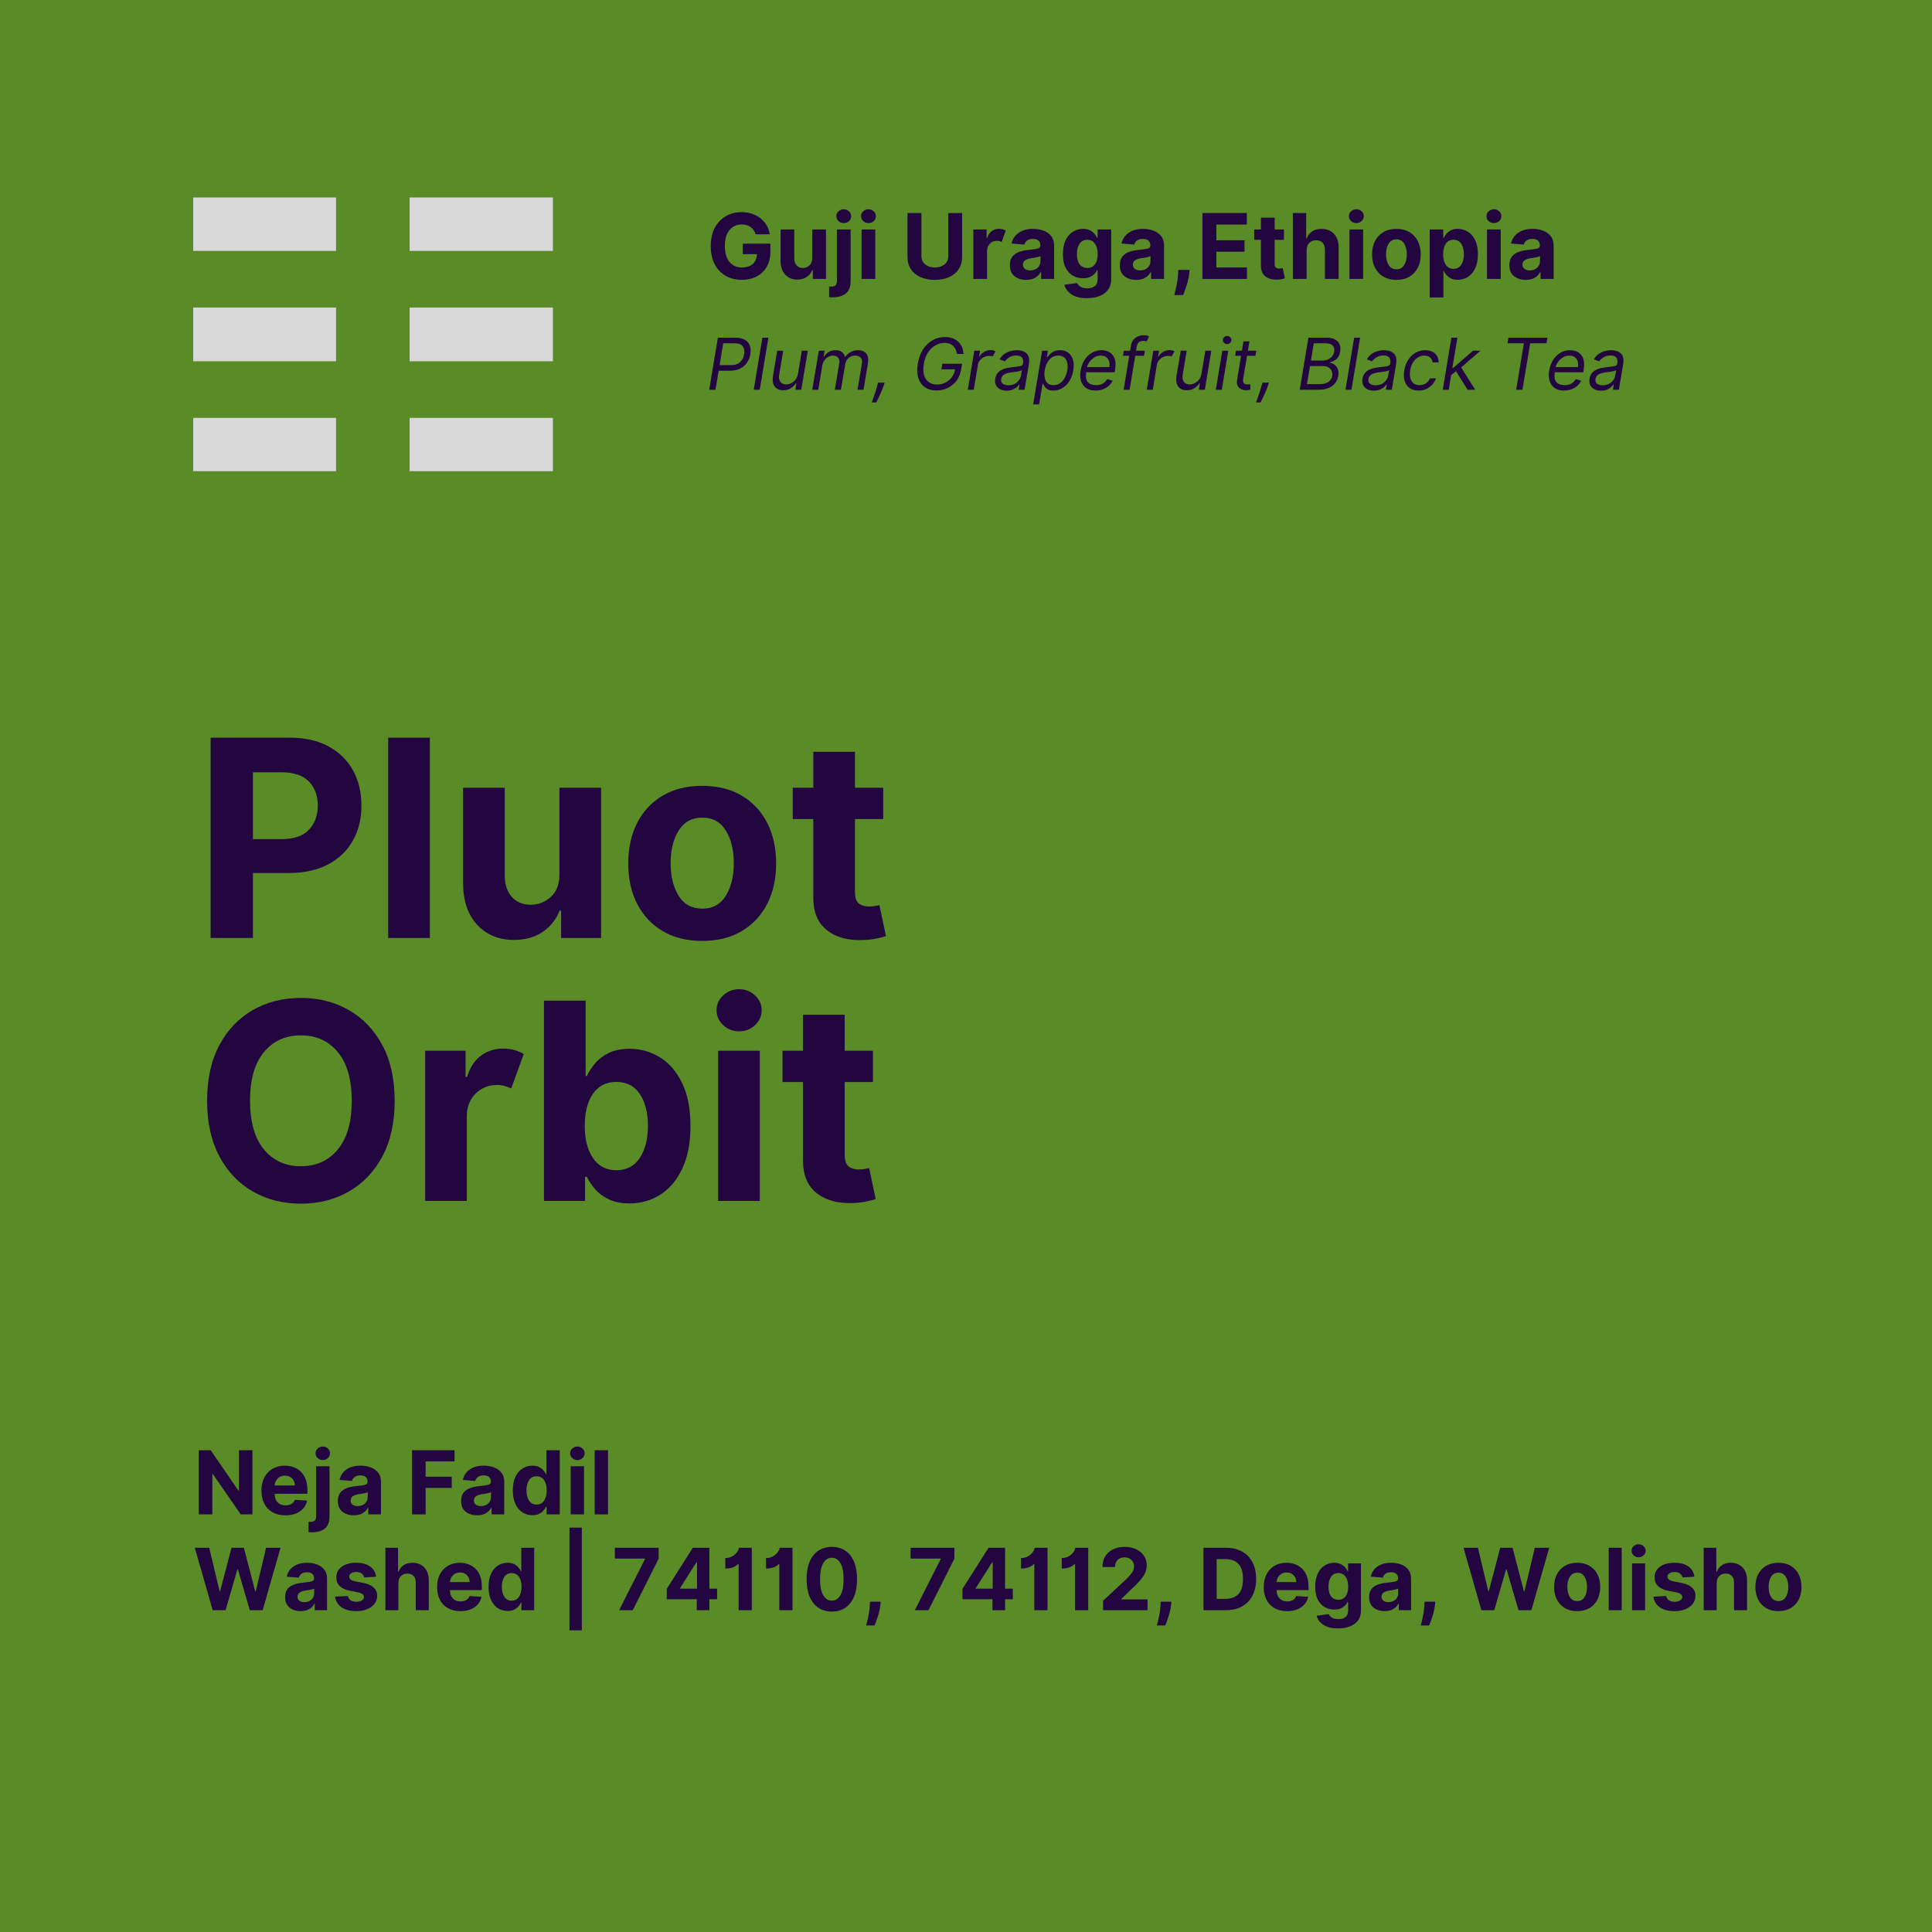 <svg version="1.0" preserveAspectRatio="xMidYMid meet" height="1080" viewBox="0 0 810 810" zoomAndPan="magnify" width="1080" xmlns:xlink="http://www.w3.org/1999/xlink" xmlns="http://www.w3.org/2000/svg"><defs><g></g><clipPath id="af86f0ab29"><path clip-rule="nonzero" d="M 81 82.797 L 232 82.797 L 232 197.547 L 81 197.547 Z M 81 82.797"></path></clipPath></defs><rect fill-opacity="1" height="972" y="-81" fill="#ffffff" width="972" x="-81"></rect><rect fill-opacity="1" height="972" y="-81" fill="#598c26" width="972" x="-81"></rect><g fill-opacity="1" fill="#230640"><g transform="translate(81, 393.256)"><g><path d="M 7.297 0 L 7.297 -83.984 L 40.438 -83.984 C 46.801 -83.984 52.223 -82.77 56.703 -80.344 C 61.191 -77.926 64.617 -74.578 66.984 -70.297 C 69.348 -66.023 70.531 -61.098 70.531 -55.516 C 70.531 -49.941 69.328 -45.031 66.922 -40.781 C 64.516 -36.531 61.035 -33.207 56.484 -30.812 C 51.93 -28.426 46.43 -27.234 39.984 -27.234 L 25.047 -27.234 L 25.047 0 Z M 25.047 -41.453 L 37.109 -41.453 C 42.191 -41.453 45.984 -42.754 48.484 -45.359 C 50.984 -47.973 52.234 -51.359 52.234 -55.516 C 52.234 -59.703 50.984 -63.07 48.484 -65.625 C 45.984 -68.188 42.164 -69.469 37.031 -69.469 L 25.047 -69.469 Z M 25.047 -41.453"></path></g></g></g><g fill-opacity="1" fill="#230640"><g transform="translate(155.782, 393.256)"><g><path d="M 24.438 -83.984 L 24.438 0 L 6.969 0 L 6.969 -83.984 Z M 24.438 -83.984"></path></g></g></g><g fill-opacity="1" fill="#230640"><g transform="translate(187.187, 393.256)"><g><path d="M 47.359 -26.812 L 47.359 -62.984 L 64.828 -62.984 L 64.828 0 L 48.062 0 L 48.062 -11.438 L 47.406 -11.438 C 45.977 -7.75 43.617 -4.785 40.328 -2.547 C 37.035 -0.305 33.023 0.812 28.297 0.812 C 21.953 0.812 16.816 -1.297 12.891 -5.516 C 8.973 -9.734 7 -15.52 6.969 -22.875 L 6.969 -62.984 L 24.438 -62.984 L 24.438 -26 C 24.469 -22.281 25.469 -19.336 27.438 -17.172 C 29.406 -15.016 32.039 -13.938 35.344 -13.938 C 38.488 -13.938 41.285 -15.031 43.734 -17.219 C 46.18 -19.406 47.391 -22.602 47.359 -26.812 Z M 47.359 -26.812"></path></g></g></g><g fill-opacity="1" fill="#230640"><g transform="translate(258.977, 393.256)"><g><path d="M 35.422 1.234 C 29.055 1.234 23.555 -0.125 18.922 -2.844 C 14.285 -5.57 10.707 -9.375 8.188 -14.25 C 5.676 -19.125 4.422 -24.789 4.422 -31.25 C 4.422 -37.75 5.676 -43.438 8.188 -48.312 C 10.707 -53.195 14.285 -57 18.922 -59.719 C 23.555 -62.438 29.055 -63.797 35.422 -63.797 C 41.797 -63.797 47.297 -62.438 51.922 -59.719 C 56.555 -57 60.129 -53.195 62.641 -48.312 C 65.16 -43.438 66.422 -37.75 66.422 -31.25 C 66.422 -24.789 65.16 -19.125 62.641 -14.25 C 60.129 -9.375 56.555 -5.57 51.922 -2.844 C 47.297 -0.125 41.797 1.234 35.422 1.234 Z M 35.516 -12.297 C 39.828 -12.297 43.098 -14.098 45.328 -17.703 C 47.555 -21.316 48.672 -25.875 48.672 -31.375 C 48.672 -36.863 47.555 -41.414 45.328 -45.031 C 43.098 -48.656 39.828 -50.469 35.516 -50.469 C 31.109 -50.469 27.785 -48.656 25.547 -45.031 C 23.305 -41.414 22.188 -36.863 22.188 -31.375 C 22.188 -25.875 23.305 -21.316 25.547 -17.703 C 27.785 -14.098 31.109 -12.297 35.516 -12.297 Z M 35.516 -12.297"></path></g></g></g><g fill-opacity="1" fill="#230640"><g transform="translate(329.823, 393.256)"><g><path d="M 40.469 -62.984 L 40.469 -49.859 L 28.625 -49.859 L 28.625 -19.359 C 28.625 -16.953 29.172 -15.32 30.266 -14.469 C 31.359 -13.625 32.781 -13.203 34.531 -13.203 C 35.344 -13.203 36.16 -13.273 36.984 -13.422 C 37.805 -13.578 38.438 -13.695 38.875 -13.781 L 41.625 -0.781 C 40.75 -0.508 39.516 -0.191 37.922 0.172 C 36.336 0.547 34.41 0.773 32.141 0.859 C 25.805 1.129 20.719 -0.242 16.875 -3.266 C 13.031 -6.285 11.125 -10.883 11.156 -17.062 L 11.156 -49.859 L 2.547 -49.859 L 2.547 -62.984 L 11.156 -62.984 L 11.156 -78.078 L 28.625 -78.078 L 28.625 -62.984 Z M 40.469 -62.984"></path></g></g></g><g fill-opacity="1" fill="#230640"><g transform="translate(374.684, 393.256)"><g></g></g></g><g fill-opacity="1" fill="#230640"><g transform="translate(81, 503.506)"><g><path d="M 84.469 -41.984 C 84.469 -32.828 82.738 -25.035 79.281 -18.609 C 75.82 -12.191 71.125 -7.297 65.188 -3.922 C 59.258 -0.547 52.578 1.141 45.141 1.141 C 37.68 1.141 30.984 -0.551 25.047 -3.938 C 19.117 -7.32 14.43 -12.234 10.984 -18.672 C 7.547 -25.109 5.828 -32.879 5.828 -41.984 C 5.828 -51.141 7.547 -58.93 10.984 -65.359 C 14.43 -71.785 19.117 -76.688 25.047 -80.062 C 30.984 -83.438 37.68 -85.125 45.141 -85.125 C 52.578 -85.125 59.258 -83.438 65.188 -80.062 C 71.125 -76.688 75.82 -71.785 79.281 -65.359 C 82.738 -58.93 84.469 -51.141 84.469 -41.984 Z M 66.469 -41.984 C 66.469 -50.898 64.523 -57.703 60.641 -62.391 C 56.766 -67.078 51.598 -69.422 45.141 -69.422 C 38.691 -69.422 33.523 -67.078 29.641 -62.391 C 25.766 -57.703 23.828 -50.898 23.828 -41.984 C 23.828 -33.098 25.766 -26.305 29.641 -21.609 C 33.523 -16.91 38.691 -14.562 45.141 -14.562 C 51.598 -14.562 56.766 -16.91 60.641 -21.609 C 64.523 -26.305 66.469 -33.098 66.469 -41.984 Z M 66.469 -41.984"></path></g></g></g><g fill-opacity="1" fill="#230640"><g transform="translate(171.28, 503.506)"><g><path d="M 6.969 0 L 6.969 -62.984 L 23.906 -62.984 L 23.906 -52 L 24.562 -52 C 25.707 -55.906 27.625 -58.863 30.312 -60.875 C 33.008 -62.883 36.133 -63.891 39.688 -63.891 C 41.383 -63.891 42.957 -63.68 44.406 -63.266 C 45.852 -62.859 47.148 -62.301 48.297 -61.594 L 43.047 -47.156 C 42.234 -47.562 41.336 -47.906 40.359 -48.188 C 39.391 -48.477 38.305 -48.625 37.109 -48.625 C 33.578 -48.625 30.586 -47.422 28.141 -45.016 C 25.703 -42.617 24.469 -39.492 24.438 -35.641 L 24.438 0 Z M 6.969 0"></path></g></g></g><g fill-opacity="1" fill="#230640"><g transform="translate(220.766, 503.506)"><g><path d="M 7.297 0 L 7.297 -83.984 L 24.766 -83.984 L 24.766 -52.406 L 25.297 -52.406 C 26.086 -54.125 27.207 -55.859 28.656 -57.609 C 30.102 -59.359 32.016 -60.828 34.391 -62.016 C 36.773 -63.203 39.719 -63.797 43.219 -63.797 C 47.832 -63.797 52.066 -62.598 55.922 -60.203 C 59.785 -57.816 62.883 -54.223 65.219 -49.422 C 67.551 -44.629 68.719 -38.625 68.719 -31.406 C 68.719 -24.383 67.582 -18.457 65.312 -13.625 C 63.051 -8.801 59.992 -5.148 56.141 -2.672 C 52.285 -0.203 47.961 1.031 43.172 1.031 C 39.785 1.031 36.91 0.469 34.547 -0.656 C 32.18 -1.781 30.254 -3.195 28.766 -4.906 C 27.273 -6.613 26.117 -8.344 25.297 -10.094 L 24.516 -10.094 L 24.516 0 Z M 24.391 -31.484 C 24.391 -25.879 25.547 -21.375 27.859 -17.969 C 30.172 -14.57 33.43 -12.875 37.641 -12.875 C 41.93 -12.875 45.211 -14.602 47.484 -18.062 C 49.754 -21.52 50.891 -25.992 50.891 -31.484 C 50.891 -36.953 49.758 -41.391 47.5 -44.797 C 45.25 -48.203 41.961 -49.906 37.641 -49.906 C 33.398 -49.906 30.129 -48.242 27.828 -44.922 C 25.535 -41.598 24.391 -37.117 24.391 -31.484 Z M 24.391 -31.484"></path></g></g></g><g fill-opacity="1" fill="#230640"><g transform="translate(294.113, 503.506)"><g><path d="M 6.969 0 L 6.969 -62.984 L 24.438 -62.984 L 24.438 0 Z M 15.75 -71.109 C 13.176 -71.109 10.957 -71.973 9.094 -73.703 C 7.238 -75.441 6.312 -77.523 6.312 -79.953 C 6.312 -82.391 7.238 -84.469 9.094 -86.188 C 10.957 -87.914 13.176 -88.781 15.75 -88.781 C 18.344 -88.781 20.566 -87.914 22.422 -86.188 C 24.285 -84.469 25.219 -82.391 25.219 -79.953 C 25.219 -77.523 24.285 -75.441 22.422 -73.703 C 20.566 -71.973 18.344 -71.109 15.75 -71.109 Z M 15.75 -71.109"></path></g></g></g><g fill-opacity="1" fill="#230640"><g transform="translate(325.518, 503.506)"><g><path d="M 40.469 -62.984 L 40.469 -49.859 L 28.625 -49.859 L 28.625 -19.359 C 28.625 -16.953 29.172 -15.32 30.266 -14.469 C 31.359 -13.625 32.781 -13.203 34.531 -13.203 C 35.344 -13.203 36.16 -13.273 36.984 -13.422 C 37.805 -13.578 38.438 -13.695 38.875 -13.781 L 41.625 -0.781 C 40.75 -0.508 39.516 -0.191 37.922 0.172 C 36.336 0.547 34.41 0.773 32.141 0.859 C 25.805 1.129 20.719 -0.242 16.875 -3.266 C 13.031 -6.285 11.125 -10.883 11.156 -17.062 L 11.156 -49.859 L 2.547 -49.859 L 2.547 -62.984 L 11.156 -62.984 L 11.156 -78.078 L 28.625 -78.078 L 28.625 -62.984 Z M 40.469 -62.984"></path></g></g></g><g fill-opacity="1" fill="#230640"><g transform="translate(81, 634.921)"><g><path d="M 24.844 -26.906 L 24.844 0 L 19.938 0 L 8.219 -16.938 L 8.031 -16.938 L 8.031 0 L 2.344 0 L 2.344 -26.906 L 7.328 -26.906 L 18.953 -9.984 L 19.188 -9.984 L 19.188 -26.906 Z M 24.844 -26.906"></path></g></g></g><g fill-opacity="1" fill="#230640"><g transform="translate(108.195, 634.921)"><g><path d="M 11.438 0.391 C 9.363 0.391 7.578 -0.031 6.078 -0.875 C 4.586 -1.719 3.438 -2.914 2.625 -4.469 C 1.82 -6.031 1.422 -7.875 1.422 -10 C 1.422 -12.07 1.82 -13.891 2.625 -15.453 C 3.438 -17.023 4.57 -18.25 6.031 -19.125 C 7.5 -20 9.223 -20.438 11.203 -20.438 C 12.984 -20.438 14.586 -20.062 16.016 -19.312 C 17.453 -18.562 18.586 -17.426 19.422 -15.906 C 20.266 -14.383 20.688 -12.484 20.688 -10.203 L 20.688 -8.656 L 6.953 -8.656 L 6.953 -8.641 C 6.953 -7.141 7.363 -5.953 8.188 -5.078 C 9.008 -4.211 10.117 -3.781 11.516 -3.781 C 12.453 -3.781 13.266 -3.977 13.953 -4.375 C 14.641 -4.77 15.125 -5.352 15.406 -6.125 L 20.578 -5.781 C 20.18 -3.906 19.18 -2.406 17.578 -1.281 C 15.973 -0.164 13.926 0.391 11.438 0.391 Z M 6.953 -12.125 L 15.422 -12.125 C 15.41 -13.32 15.023 -14.312 14.266 -15.094 C 13.504 -15.875 12.516 -16.266 11.297 -16.266 C 10.055 -16.266 9.035 -15.859 8.234 -15.047 C 7.441 -14.242 7.016 -13.27 6.953 -12.125 Z M 6.953 -12.125"></path></g></g></g><g fill-opacity="1" fill="#230640"><g transform="translate(130.306, 634.921)"><g><path d="M 2.234 -20.188 L 7.828 -20.188 L 7.828 0.938 C 7.828 3.27 7.145 4.961 5.781 6.016 C 4.414 7.066 2.52 7.562 0.094 7.5 C -0.051 7.5 -0.207 7.492 -0.375 7.484 C -0.539 7.484 -0.734 7.477 -0.953 7.469 L -0.953 3.094 C -0.797 3.102 -0.66 3.109 -0.547 3.109 C -0.43 3.117 -0.316 3.125 -0.203 3.125 C 0.691 3.125 1.32 2.93 1.688 2.547 C 2.051 2.172 2.234 1.602 2.234 0.844 Z M 5.016 -22.781 C 4.191 -22.781 3.477 -23.055 2.875 -23.609 C 2.281 -24.172 1.984 -24.844 1.984 -25.625 C 1.984 -26.406 2.281 -27.07 2.875 -27.625 C 3.477 -28.176 4.191 -28.453 5.016 -28.453 C 5.848 -28.453 6.562 -28.176 7.156 -27.625 C 7.75 -27.07 8.047 -26.406 8.047 -25.625 C 8.047 -24.844 7.75 -24.172 7.156 -23.609 C 6.562 -23.055 5.848 -22.781 5.016 -22.781 Z M 5.016 -22.781"></path></g></g></g><g fill-opacity="1" fill="#230640"><g transform="translate(140.37, 634.921)"><g><path d="M 7.984 0.375 C 6.055 0.375 4.457 -0.125 3.188 -1.125 C 1.914 -2.133 1.281 -3.641 1.281 -5.641 C 1.281 -7.141 1.633 -8.316 2.344 -9.172 C 3.062 -10.035 3.992 -10.664 5.141 -11.062 C 6.297 -11.469 7.539 -11.734 8.875 -11.859 C 10.625 -12.023 11.875 -12.203 12.625 -12.391 C 13.375 -12.586 13.75 -13.016 13.75 -13.672 L 13.75 -13.75 C 13.75 -14.57 13.488 -15.211 12.969 -15.672 C 12.445 -16.129 11.711 -16.359 10.766 -16.359 C 9.754 -16.359 8.953 -16.141 8.359 -15.703 C 7.766 -15.266 7.367 -14.707 7.172 -14.031 L 2 -14.453 C 2.383 -16.297 3.336 -17.754 4.859 -18.828 C 6.391 -19.898 8.363 -20.438 10.781 -20.438 C 12.281 -20.438 13.68 -20.203 14.984 -19.734 C 16.297 -19.266 17.352 -18.523 18.156 -17.516 C 18.957 -16.516 19.359 -15.211 19.359 -13.609 L 19.359 0 L 14.047 0 L 14.047 -2.797 L 13.891 -2.797 C 13.398 -1.859 12.664 -1.094 11.688 -0.5 C 10.707 0.082 9.473 0.375 7.984 0.375 Z M 9.594 -3.484 C 10.82 -3.484 11.828 -3.836 12.609 -4.547 C 13.398 -5.266 13.797 -6.156 13.797 -7.219 L 13.797 -9.359 C 13.578 -9.203 13.238 -9.066 12.781 -8.953 C 12.32 -8.848 11.832 -8.754 11.312 -8.672 C 10.789 -8.586 10.32 -8.516 9.906 -8.453 C 8.926 -8.305 8.133 -8.023 7.531 -7.609 C 6.938 -7.203 6.641 -6.609 6.641 -5.828 C 6.641 -5.055 6.914 -4.473 7.469 -4.078 C 8.02 -3.68 8.727 -3.484 9.594 -3.484 Z M 9.594 -3.484"></path></g></g></g><g fill-opacity="1" fill="#230640"><g transform="translate(161.837, 634.921)"><g></g></g></g><g fill-opacity="1" fill="#230640"><g transform="translate(170.416, 634.921)"><g><path d="M 2.344 0 L 2.344 -26.906 L 20.156 -26.906 L 20.156 -22.219 L 8.031 -22.219 L 8.031 -15.812 L 18.969 -15.812 L 18.969 -11.109 L 8.031 -11.109 L 8.031 0 Z M 2.344 0"></path></g></g></g><g fill-opacity="1" fill="#230640"><g transform="translate(192.054, 634.921)"><g><path d="M 7.984 0.375 C 6.055 0.375 4.457 -0.125 3.188 -1.125 C 1.914 -2.133 1.281 -3.641 1.281 -5.641 C 1.281 -7.141 1.633 -8.316 2.344 -9.172 C 3.062 -10.035 3.992 -10.664 5.141 -11.062 C 6.297 -11.469 7.539 -11.734 8.875 -11.859 C 10.625 -12.023 11.875 -12.203 12.625 -12.391 C 13.375 -12.586 13.75 -13.016 13.75 -13.672 L 13.75 -13.75 C 13.75 -14.57 13.488 -15.211 12.969 -15.672 C 12.445 -16.129 11.711 -16.359 10.766 -16.359 C 9.754 -16.359 8.953 -16.141 8.359 -15.703 C 7.766 -15.266 7.367 -14.707 7.172 -14.031 L 2 -14.453 C 2.383 -16.297 3.336 -17.754 4.859 -18.828 C 6.391 -19.898 8.363 -20.438 10.781 -20.438 C 12.281 -20.438 13.68 -20.203 14.984 -19.734 C 16.297 -19.266 17.352 -18.523 18.156 -17.516 C 18.957 -16.516 19.359 -15.211 19.359 -13.609 L 19.359 0 L 14.047 0 L 14.047 -2.797 L 13.891 -2.797 C 13.398 -1.859 12.664 -1.094 11.688 -0.5 C 10.707 0.082 9.473 0.375 7.984 0.375 Z M 9.594 -3.484 C 10.82 -3.484 11.828 -3.836 12.609 -4.547 C 13.398 -5.266 13.797 -6.156 13.797 -7.219 L 13.797 -9.359 C 13.578 -9.203 13.238 -9.066 12.781 -8.953 C 12.32 -8.848 11.832 -8.754 11.312 -8.672 C 10.789 -8.586 10.32 -8.516 9.906 -8.453 C 8.926 -8.305 8.133 -8.023 7.531 -7.609 C 6.938 -7.203 6.641 -6.609 6.641 -5.828 C 6.641 -5.055 6.914 -4.473 7.469 -4.078 C 8.02 -3.68 8.727 -3.484 9.594 -3.484 Z M 9.594 -3.484"></path></g></g></g><g fill-opacity="1" fill="#230640"><g transform="translate(213.521, 634.921)"><g><path d="M 9.672 0.328 C 8.141 0.328 6.754 -0.066 5.516 -0.859 C 4.285 -1.648 3.305 -2.816 2.578 -4.359 C 1.848 -5.91 1.484 -7.812 1.484 -10.062 C 1.484 -12.375 1.859 -14.297 2.609 -15.828 C 3.359 -17.367 4.352 -18.52 5.594 -19.281 C 6.832 -20.051 8.188 -20.438 9.656 -20.438 C 10.789 -20.438 11.734 -20.242 12.484 -19.859 C 13.242 -19.484 13.859 -19.016 14.328 -18.453 C 14.797 -17.898 15.156 -17.348 15.406 -16.797 L 15.562 -16.797 L 15.562 -26.906 L 21.156 -26.906 L 21.156 0 L 15.641 0 L 15.641 -3.234 L 15.406 -3.234 C 15.145 -2.672 14.773 -2.113 14.297 -1.562 C 13.816 -1.02 13.195 -0.566 12.438 -0.203 C 11.676 0.148 10.754 0.328 9.672 0.328 Z M 11.438 -4.125 C 12.789 -4.125 13.836 -4.664 14.578 -5.75 C 15.316 -6.844 15.688 -8.289 15.688 -10.094 C 15.688 -11.895 15.316 -13.328 14.578 -14.391 C 13.848 -15.453 12.801 -15.984 11.438 -15.984 C 10.062 -15.984 9.008 -15.438 8.281 -14.344 C 7.562 -13.258 7.203 -11.844 7.203 -10.094 C 7.203 -8.332 7.562 -6.895 8.281 -5.781 C 9.008 -4.676 10.062 -4.125 11.438 -4.125 Z M 11.438 -4.125"></path></g></g></g><g fill-opacity="1" fill="#230640"><g transform="translate(237.025, 634.921)"><g><path d="M 2.234 0 L 2.234 -20.188 L 7.828 -20.188 L 7.828 0 Z M 5.047 -22.781 C 4.223 -22.781 3.508 -23.055 2.906 -23.609 C 2.312 -24.172 2.016 -24.844 2.016 -25.625 C 2.016 -26.406 2.312 -27.07 2.906 -27.625 C 3.508 -28.176 4.223 -28.453 5.047 -28.453 C 5.879 -28.453 6.594 -28.176 7.188 -27.625 C 7.781 -27.07 8.078 -26.406 8.078 -25.625 C 8.078 -24.844 7.781 -24.172 7.188 -23.609 C 6.594 -23.055 5.879 -22.781 5.047 -22.781 Z M 5.047 -22.781"></path></g></g></g><g fill-opacity="1" fill="#230640"><g transform="translate(247.088, 634.921)"><g><path d="M 7.828 -26.906 L 7.828 0 L 2.234 0 L 2.234 -26.906 Z M 7.828 -26.906"></path></g></g></g><g fill-opacity="1" fill="#230640"><g transform="translate(81, 675.091)"><g><path d="M 8.172 0 L 0.672 -26.188 L 6.719 -26.188 L 11.062 -7.984 L 11.281 -7.984 L 16.062 -26.188 L 21.234 -26.188 L 26 -7.953 L 26.234 -7.953 L 30.562 -26.188 L 36.609 -26.188 L 29.125 0 L 23.734 0 L 18.734 -17.125 L 18.531 -17.125 L 13.562 0 Z M 8.172 0"></path></g></g></g><g fill-opacity="1" fill="#230640"><g transform="translate(118.291, 675.091)"><g><path d="M 7.766 0.375 C 5.891 0.375 4.332 -0.113 3.094 -1.094 C 1.863 -2.07 1.25 -3.535 1.25 -5.484 C 1.25 -6.953 1.594 -8.102 2.281 -8.938 C 2.977 -9.77 3.883 -10.379 5 -10.766 C 6.125 -11.16 7.332 -11.414 8.625 -11.531 C 10.332 -11.695 11.551 -11.875 12.281 -12.062 C 13.02 -12.25 13.391 -12.66 13.391 -13.297 L 13.391 -13.375 C 13.391 -14.188 13.133 -14.812 12.625 -15.25 C 12.113 -15.695 11.395 -15.922 10.469 -15.922 C 9.488 -15.922 8.707 -15.707 8.125 -15.281 C 7.551 -14.852 7.172 -14.312 6.984 -13.656 L 1.938 -14.062 C 2.312 -15.852 3.242 -17.27 4.734 -18.312 C 6.223 -19.363 8.145 -19.891 10.5 -19.891 C 11.957 -19.891 13.316 -19.66 14.578 -19.203 C 15.848 -18.742 16.875 -18.023 17.656 -17.047 C 18.438 -16.066 18.828 -14.801 18.828 -13.25 L 18.828 0 L 13.672 0 L 13.672 -2.719 L 13.516 -2.719 C 13.035 -1.812 12.32 -1.066 11.375 -0.484 C 10.426 0.086 9.223 0.375 7.766 0.375 Z M 9.328 -3.391 C 10.523 -3.391 11.504 -3.734 12.266 -4.422 C 13.035 -5.117 13.422 -5.984 13.422 -7.016 L 13.422 -9.109 C 13.211 -8.961 12.883 -8.832 12.438 -8.719 C 11.988 -8.602 11.508 -8.504 11 -8.422 C 10.488 -8.348 10.035 -8.281 9.641 -8.219 C 8.68 -8.082 7.91 -7.812 7.328 -7.406 C 6.742 -7.008 6.453 -6.426 6.453 -5.656 C 6.453 -4.906 6.723 -4.336 7.266 -3.953 C 7.805 -3.578 8.492 -3.391 9.328 -3.391 Z M 9.328 -3.391"></path></g></g></g><g fill-opacity="1" fill="#230640"><g transform="translate(139.181, 675.091)"><g><path d="M 18.516 -14.031 L 13.531 -13.734 C 13.395 -14.359 13.047 -14.895 12.484 -15.344 C 11.93 -15.801 11.18 -16.031 10.234 -16.031 C 9.391 -16.031 8.676 -15.852 8.094 -15.5 C 7.508 -15.145 7.223 -14.676 7.234 -14.094 C 7.223 -13.625 7.406 -13.223 7.781 -12.891 C 8.164 -12.566 8.816 -12.312 9.734 -12.125 L 13.281 -11.406 C 17.062 -10.625 18.953 -8.848 18.953 -6.078 C 18.953 -4.797 18.578 -3.664 17.828 -2.688 C 17.078 -1.719 16.047 -0.961 14.734 -0.422 C 13.422 0.117 11.914 0.391 10.219 0.391 C 7.613 0.391 5.539 -0.148 4 -1.234 C 2.457 -2.328 1.555 -3.812 1.297 -5.688 L 6.656 -5.969 C 6.832 -5.164 7.227 -4.562 7.844 -4.156 C 8.457 -3.75 9.254 -3.547 10.234 -3.547 C 11.18 -3.547 11.945 -3.734 12.531 -4.109 C 13.113 -4.484 13.41 -4.957 13.422 -5.531 C 13.398 -6.508 12.562 -7.16 10.906 -7.484 L 7.5 -8.172 C 3.695 -8.93 1.805 -10.801 1.828 -13.781 C 1.816 -15.676 2.57 -17.164 4.094 -18.25 C 5.613 -19.344 7.633 -19.891 10.156 -19.891 C 12.633 -19.891 14.586 -19.363 16.016 -18.312 C 17.441 -17.27 18.273 -15.844 18.516 -14.031 Z M 18.516 -14.031"></path></g></g></g><g fill-opacity="1" fill="#230640"><g transform="translate(159.405, 675.091)"><g><path d="M 7.625 -11.359 L 7.625 0 L 2.172 0 L 2.172 -26.188 L 7.469 -26.188 L 7.469 -16.172 L 7.703 -16.172 C 8.148 -17.328 8.863 -18.234 9.844 -18.891 C 10.832 -19.555 12.07 -19.891 13.562 -19.891 C 15.602 -19.891 17.242 -19.234 18.484 -17.922 C 19.734 -16.609 20.359 -14.801 20.359 -12.5 L 20.359 0 L 14.906 0 L 14.906 -11.531 C 14.914 -12.738 14.609 -13.676 13.984 -14.344 C 13.367 -15.02 12.508 -15.359 11.406 -15.359 C 10.289 -15.359 9.379 -15.004 8.672 -14.297 C 7.973 -13.598 7.625 -12.617 7.625 -11.359 Z M 7.625 -11.359"></path></g></g></g><g fill-opacity="1" fill="#230640"><g transform="translate(181.88, 675.091)"><g><path d="M 11.125 0.391 C 9.113 0.391 7.379 -0.02 5.922 -0.844 C 4.461 -1.664 3.336 -2.832 2.547 -4.344 C 1.766 -5.863 1.375 -7.66 1.375 -9.734 C 1.375 -11.754 1.766 -13.523 2.547 -15.047 C 3.336 -16.566 4.445 -17.754 5.875 -18.609 C 7.301 -19.461 8.977 -19.891 10.906 -19.891 C 12.633 -19.891 14.195 -19.52 15.594 -18.781 C 16.988 -18.051 18.094 -16.945 18.906 -15.469 C 19.727 -13.988 20.141 -12.141 20.141 -9.922 L 20.141 -8.422 L 6.766 -8.422 L 6.766 -8.406 C 6.766 -6.945 7.164 -5.797 7.969 -4.953 C 8.77 -4.109 9.852 -3.688 11.219 -3.688 C 12.125 -3.688 12.91 -3.875 13.578 -4.25 C 14.242 -4.633 14.711 -5.203 14.984 -5.953 L 20.016 -5.625 C 19.629 -3.801 18.656 -2.344 17.094 -1.25 C 15.539 -0.156 13.551 0.391 11.125 0.391 Z M 6.766 -11.797 L 15.016 -11.797 C 15.004 -12.961 14.625 -13.926 13.875 -14.688 C 13.133 -15.445 12.176 -15.828 11 -15.828 C 9.781 -15.828 8.785 -15.43 8.016 -14.641 C 7.242 -13.859 6.828 -12.91 6.766 -11.797 Z M 6.766 -11.797"></path></g></g></g><g fill-opacity="1" fill="#230640"><g transform="translate(203.395, 675.091)"><g><path d="M 9.406 0.312 C 7.914 0.312 6.566 -0.07 5.359 -0.844 C 4.16 -1.613 3.207 -2.75 2.5 -4.25 C 1.789 -5.75 1.438 -7.598 1.438 -9.797 C 1.438 -12.047 1.801 -13.914 2.531 -15.406 C 3.258 -16.906 4.227 -18.023 5.438 -18.766 C 6.645 -19.516 7.961 -19.891 9.391 -19.891 C 10.492 -19.891 11.41 -19.703 12.141 -19.328 C 12.879 -18.961 13.477 -18.504 13.938 -17.953 C 14.395 -17.41 14.742 -16.875 14.984 -16.344 L 15.156 -16.344 L 15.156 -26.188 L 20.578 -26.188 L 20.578 0 L 15.219 0 L 15.219 -3.141 L 14.984 -3.141 C 14.734 -2.598 14.375 -2.062 13.906 -1.531 C 13.438 -1 12.832 -0.555 12.094 -0.203 C 11.363 0.141 10.469 0.312 9.406 0.312 Z M 11.141 -4.016 C 12.453 -4.016 13.469 -4.547 14.188 -5.609 C 14.906 -6.672 15.266 -8.07 15.266 -9.812 C 15.266 -11.57 14.906 -12.969 14.188 -14 C 13.469 -15.039 12.453 -15.562 11.141 -15.562 C 9.785 -15.562 8.754 -15.031 8.047 -13.969 C 7.348 -12.906 7 -11.52 7 -9.812 C 7 -8.102 7.352 -6.707 8.062 -5.625 C 8.77 -4.551 9.797 -4.016 11.141 -4.016 Z M 11.141 -4.016"></path></g></g></g><g fill-opacity="1" fill="#230640"><g transform="translate(226.266, 675.091)"><g></g></g></g><g fill-opacity="1" fill="#230640"><g transform="translate(234.614, 675.091)"><g><path d="M 9.312 -34.625 L 9.312 8.438 L 4.141 8.438 L 4.141 -34.625 Z M 9.312 -34.625"></path></g></g></g><g fill-opacity="1" fill="#230640"><g transform="translate(248.063, 675.091)"><g></g></g></g><g fill-opacity="1" fill="#230640"><g transform="translate(256.411, 675.091)"><g><path d="M 3.156 0 L 14.016 -21.484 L 14.016 -21.656 L 1.375 -21.656 L 1.375 -26.188 L 19.734 -26.188 L 19.734 -21.594 L 8.875 0 Z M 3.156 0"></path></g></g></g><g fill-opacity="1" fill="#230640"><g transform="translate(277.824, 675.091)"><g><path d="M 1.719 -4.609 L 1.719 -8.969 L 12.656 -26.188 L 19.578 -26.188 L 19.578 -9.031 L 22.828 -9.031 L 22.828 -4.609 L 19.578 -4.609 L 19.578 0 L 14.297 0 L 14.297 -4.609 Z M 14.391 -9.031 L 14.391 -20.141 L 14.188 -20.141 L 7.297 -9.25 L 7.297 -9.031 Z M 14.391 -9.031"></path></g></g></g><g fill-opacity="1" fill="#230640"><g transform="translate(302.229, 675.091)"><g><path d="M 12.969 -26.188 L 12.969 0 L 7.438 0 L 7.438 -19.406 L 7.203 -19.406 C 6.922 -18.969 6.32 -18.535 5.406 -18.109 C 4.5 -17.68 3.316 -17.469 1.859 -17.469 L 1.859 -21.859 C 2.984 -21.859 3.969 -22.109 4.812 -22.609 C 5.656 -23.109 6.316 -23.695 6.797 -24.375 C 7.273 -25.051 7.523 -25.656 7.547 -26.188 Z M 12.969 -26.188"></path></g></g></g><g fill-opacity="1" fill="#230640"><g transform="translate(319.296, 675.091)"><g><path d="M 12.969 -26.188 L 12.969 0 L 7.438 0 L 7.438 -19.406 L 7.203 -19.406 C 6.922 -18.969 6.32 -18.535 5.406 -18.109 C 4.5 -17.68 3.316 -17.469 1.859 -17.469 L 1.859 -21.859 C 2.984 -21.859 3.969 -22.109 4.812 -22.609 C 5.656 -23.109 6.316 -23.695 6.797 -24.375 C 7.273 -25.051 7.523 -25.656 7.547 -26.188 Z M 12.969 -26.188"></path></g></g></g><g fill-opacity="1" fill="#230640"><g transform="translate(336.363, 675.091)"><g><path d="M 12.391 0.578 C 10.191 0.566 8.301 0.023 6.719 -1.047 C 5.133 -2.117 3.914 -3.672 3.062 -5.703 C 2.219 -7.742 1.801 -10.195 1.812 -13.062 C 1.82 -17.352 2.766 -20.672 4.641 -23.016 C 6.523 -25.367 9.109 -26.547 12.391 -26.547 C 14.578 -26.547 16.461 -26.016 18.047 -24.953 C 19.629 -23.898 20.844 -22.367 21.688 -20.359 C 22.539 -18.348 22.961 -15.914 22.953 -13.062 C 22.953 -8.75 22.016 -5.395 20.141 -3 C 18.266 -0.613 15.68 0.578 12.391 0.578 Z M 12.391 -4.016 C 13.891 -4.016 15.086 -4.77 15.984 -6.281 C 16.879 -7.789 17.32 -10.051 17.312 -13.062 C 17.312 -16.039 16.863 -18.273 15.969 -19.766 C 15.07 -21.254 13.879 -22 12.391 -22 C 10.898 -22 9.707 -21.254 8.812 -19.766 C 7.914 -18.273 7.461 -16.039 7.453 -13.062 C 7.441 -10.051 7.883 -7.789 8.781 -6.281 C 9.688 -4.77 10.891 -4.016 12.391 -4.016 Z M 12.391 -4.016"></path></g></g></g><g fill-opacity="1" fill="#230640"><g transform="translate(361.138, 675.091)"><g><path d="M 8.094 -3.578 L 7.953 -2.172 C 7.836 -1.047 7.625 0.07 7.312 1.188 C 7.008 2.312 6.688 3.328 6.344 4.234 C 6.008 5.148 5.738 5.867 5.531 6.391 L 2 6.391 C 2.133 5.891 2.312 5.191 2.531 4.297 C 2.75 3.398 2.957 2.391 3.156 1.266 C 3.352 0.148 3.477 -0.984 3.531 -2.141 L 3.594 -3.578 Z M 8.094 -3.578"></path></g></g></g><g fill-opacity="1" fill="#230640"><g transform="translate(372.043, 675.091)"><g></g></g></g><g fill-opacity="1" fill="#230640"><g transform="translate(380.391, 675.091)"><g><path d="M 3.156 0 L 14.016 -21.484 L 14.016 -21.656 L 1.375 -21.656 L 1.375 -26.188 L 19.734 -26.188 L 19.734 -21.594 L 8.875 0 Z M 3.156 0"></path></g></g></g><g fill-opacity="1" fill="#230640"><g transform="translate(401.805, 675.091)"><g><path d="M 1.719 -4.609 L 1.719 -8.969 L 12.656 -26.188 L 19.578 -26.188 L 19.578 -9.031 L 22.828 -9.031 L 22.828 -4.609 L 19.578 -4.609 L 19.578 0 L 14.297 0 L 14.297 -4.609 Z M 14.391 -9.031 L 14.391 -20.141 L 14.188 -20.141 L 7.297 -9.25 L 7.297 -9.031 Z M 14.391 -9.031"></path></g></g></g><g fill-opacity="1" fill="#230640"><g transform="translate(426.21, 675.091)"><g><path d="M 12.969 -26.188 L 12.969 0 L 7.438 0 L 7.438 -19.406 L 7.203 -19.406 C 6.922 -18.969 6.32 -18.535 5.406 -18.109 C 4.5 -17.68 3.316 -17.469 1.859 -17.469 L 1.859 -21.859 C 2.984 -21.859 3.969 -22.109 4.812 -22.609 C 5.656 -23.109 6.316 -23.695 6.797 -24.375 C 7.273 -25.051 7.523 -25.656 7.547 -26.188 Z M 12.969 -26.188"></path></g></g></g><g fill-opacity="1" fill="#230640"><g transform="translate(443.276, 675.091)"><g><path d="M 12.969 -26.188 L 12.969 0 L 7.438 0 L 7.438 -19.406 L 7.203 -19.406 C 6.922 -18.969 6.32 -18.535 5.406 -18.109 C 4.5 -17.68 3.316 -17.469 1.859 -17.469 L 1.859 -21.859 C 2.984 -21.859 3.969 -22.109 4.812 -22.609 C 5.656 -23.109 6.316 -23.695 6.797 -24.375 C 7.273 -25.051 7.523 -25.656 7.547 -26.188 Z M 12.969 -26.188"></path></g></g></g><g fill-opacity="1" fill="#230640"><g transform="translate(460.343, 675.091)"><g><path d="M 2.125 0 L 2.125 -3.984 L 11.438 -12.625 C 12.633 -13.758 13.539 -14.75 14.156 -15.594 C 14.781 -16.438 15.094 -17.379 15.094 -18.422 C 15.094 -19.566 14.711 -20.473 13.953 -21.141 C 13.191 -21.816 12.234 -22.156 11.078 -22.156 C 9.891 -22.156 8.93 -21.797 8.203 -21.078 C 7.473 -20.359 7.113 -19.367 7.125 -18.109 L 1.859 -18.109 C 1.859 -19.828 2.242 -21.316 3.016 -22.578 C 3.797 -23.836 4.883 -24.812 6.281 -25.5 C 7.676 -26.195 9.289 -26.547 11.125 -26.547 C 13 -26.547 14.629 -26.211 16.016 -25.547 C 17.41 -24.891 18.492 -23.977 19.266 -22.812 C 20.047 -21.645 20.438 -20.305 20.438 -18.797 C 20.438 -17.805 20.238 -16.828 19.844 -15.859 C 19.457 -14.898 18.77 -13.832 17.781 -12.656 C 16.801 -11.488 15.41 -10.086 13.609 -8.453 L 9.797 -4.703 L 9.797 -4.531 L 20.781 -4.531 L 20.781 0 Z M 2.125 0"></path></g></g></g><g fill-opacity="1" fill="#230640"><g transform="translate(483.022, 675.091)"><g><path d="M 8.094 -3.578 L 7.953 -2.172 C 7.836 -1.047 7.625 0.07 7.312 1.188 C 7.008 2.312 6.688 3.328 6.344 4.234 C 6.008 5.148 5.738 5.867 5.531 6.391 L 2 6.391 C 2.133 5.891 2.312 5.191 2.531 4.297 C 2.75 3.398 2.957 2.391 3.156 1.266 C 3.352 0.148 3.477 -0.984 3.531 -2.141 L 3.594 -3.578 Z M 8.094 -3.578"></path></g></g></g><g fill-opacity="1" fill="#230640"><g transform="translate(493.927, 675.091)"><g></g></g></g><g fill-opacity="1" fill="#230640"><g transform="translate(502.275, 675.091)"><g><path d="M 11.562 0 L 2.281 0 L 2.281 -26.188 L 11.641 -26.188 C 14.266 -26.188 16.531 -25.66 18.438 -24.609 C 20.344 -23.566 21.805 -22.066 22.828 -20.109 C 23.848 -18.16 24.359 -15.828 24.359 -13.109 C 24.359 -10.391 23.844 -8.047 22.812 -6.078 C 21.789 -4.117 20.32 -2.613 18.406 -1.562 C 16.5 -0.52 14.219 0 11.562 0 Z M 7.812 -4.75 L 11.328 -4.75 C 13.785 -4.75 15.648 -5.41 16.922 -6.734 C 18.203 -8.066 18.844 -10.191 18.844 -13.109 C 18.844 -16.016 18.203 -18.129 16.922 -19.453 C 15.648 -20.773 13.789 -21.438 11.344 -21.438 L 7.812 -21.438 Z M 7.812 -4.75"></path></g></g></g><g fill-opacity="1" fill="#230640"><g transform="translate(528.457, 675.091)"><g><path d="M 11.125 0.391 C 9.113 0.391 7.379 -0.02 5.922 -0.844 C 4.461 -1.664 3.336 -2.832 2.547 -4.344 C 1.766 -5.863 1.375 -7.66 1.375 -9.734 C 1.375 -11.754 1.766 -13.523 2.547 -15.047 C 3.336 -16.566 4.445 -17.754 5.875 -18.609 C 7.301 -19.461 8.977 -19.891 10.906 -19.891 C 12.633 -19.891 14.195 -19.52 15.594 -18.781 C 16.988 -18.051 18.094 -16.945 18.906 -15.469 C 19.727 -13.988 20.141 -12.141 20.141 -9.922 L 20.141 -8.422 L 6.766 -8.422 L 6.766 -8.406 C 6.766 -6.945 7.164 -5.797 7.969 -4.953 C 8.77 -4.109 9.852 -3.688 11.219 -3.688 C 12.125 -3.688 12.91 -3.875 13.578 -4.25 C 14.242 -4.633 14.711 -5.203 14.984 -5.953 L 20.016 -5.625 C 19.629 -3.801 18.656 -2.344 17.094 -1.25 C 15.539 -0.156 13.551 0.391 11.125 0.391 Z M 6.766 -11.797 L 15.016 -11.797 C 15.004 -12.961 14.625 -13.926 13.875 -14.688 C 13.133 -15.445 12.176 -15.828 11 -15.828 C 9.781 -15.828 8.785 -15.43 8.016 -14.641 C 7.242 -13.859 6.828 -12.91 6.766 -11.797 Z M 6.766 -11.797"></path></g></g></g><g fill-opacity="1" fill="#230640"><g transform="translate(549.973, 675.091)"><g><path d="M 11.016 7.641 C 8.379 7.641 6.305 7.117 4.797 6.078 C 3.285 5.047 2.367 3.785 2.047 2.297 L 7.078 1.625 C 7.305 2.156 7.738 2.641 8.375 3.078 C 9.02 3.516 9.941 3.734 11.141 3.734 C 12.328 3.734 13.305 3.453 14.078 2.891 C 14.848 2.328 15.234 1.398 15.234 0.109 L 15.234 -3.484 L 15.016 -3.484 C 14.648 -2.672 14.016 -1.93 13.109 -1.266 C 12.211 -0.609 10.977 -0.281 9.406 -0.281 C 7.938 -0.281 6.598 -0.625 5.391 -1.312 C 4.18 -2.008 3.219 -3.062 2.5 -4.469 C 1.789 -5.883 1.438 -7.68 1.438 -9.859 C 1.438 -12.086 1.801 -13.941 2.531 -15.422 C 3.258 -16.91 4.227 -18.023 5.438 -18.766 C 6.645 -19.516 7.961 -19.891 9.391 -19.891 C 10.492 -19.891 11.414 -19.703 12.156 -19.328 C 12.895 -18.961 13.492 -18.504 13.953 -17.953 C 14.422 -17.41 14.773 -16.875 15.016 -16.344 L 15.219 -16.344 L 15.219 -19.641 L 20.625 -19.641 L 20.625 0.188 C 20.625 1.82 20.211 3.191 19.391 4.297 C 18.566 5.398 17.43 6.234 15.984 6.797 C 14.547 7.359 12.891 7.641 11.016 7.641 Z M 11.141 -4.375 C 12.453 -4.375 13.469 -4.859 14.188 -5.828 C 14.906 -6.797 15.266 -8.145 15.266 -9.875 C 15.266 -11.602 14.906 -12.984 14.188 -14.016 C 13.469 -15.047 12.453 -15.562 11.141 -15.562 C 9.785 -15.562 8.754 -15.031 8.047 -13.969 C 7.348 -12.914 7 -11.551 7 -9.875 C 7 -8.188 7.352 -6.848 8.062 -5.859 C 8.77 -4.867 9.797 -4.375 11.141 -4.375 Z M 11.141 -4.375"></path></g></g></g><g fill-opacity="1" fill="#230640"><g transform="translate(572.767, 675.091)"><g><path d="M 7.766 0.375 C 5.891 0.375 4.332 -0.113 3.094 -1.094 C 1.863 -2.07 1.25 -3.535 1.25 -5.484 C 1.25 -6.953 1.594 -8.102 2.281 -8.938 C 2.977 -9.77 3.883 -10.379 5 -10.766 C 6.125 -11.16 7.332 -11.414 8.625 -11.531 C 10.332 -11.695 11.551 -11.875 12.281 -12.062 C 13.02 -12.25 13.391 -12.66 13.391 -13.297 L 13.391 -13.375 C 13.391 -14.188 13.133 -14.812 12.625 -15.25 C 12.113 -15.695 11.395 -15.922 10.469 -15.922 C 9.488 -15.922 8.707 -15.707 8.125 -15.281 C 7.551 -14.852 7.172 -14.312 6.984 -13.656 L 1.938 -14.062 C 2.312 -15.852 3.242 -17.27 4.734 -18.312 C 6.223 -19.363 8.145 -19.891 10.5 -19.891 C 11.957 -19.891 13.316 -19.66 14.578 -19.203 C 15.848 -18.742 16.875 -18.023 17.656 -17.047 C 18.438 -16.066 18.828 -14.801 18.828 -13.25 L 18.828 0 L 13.672 0 L 13.672 -2.719 L 13.516 -2.719 C 13.035 -1.812 12.32 -1.066 11.375 -0.484 C 10.426 0.086 9.223 0.375 7.766 0.375 Z M 9.328 -3.391 C 10.523 -3.391 11.504 -3.734 12.266 -4.422 C 13.035 -5.117 13.422 -5.984 13.422 -7.016 L 13.422 -9.109 C 13.211 -8.961 12.883 -8.832 12.438 -8.719 C 11.988 -8.602 11.508 -8.504 11 -8.422 C 10.488 -8.348 10.035 -8.281 9.641 -8.219 C 8.68 -8.082 7.91 -7.812 7.328 -7.406 C 6.742 -7.008 6.453 -6.426 6.453 -5.656 C 6.453 -4.906 6.723 -4.336 7.266 -3.953 C 7.805 -3.578 8.492 -3.391 9.328 -3.391 Z M 9.328 -3.391"></path></g></g></g><g fill-opacity="1" fill="#230640"><g transform="translate(593.656, 675.091)"><g><path d="M 8.094 -3.578 L 7.953 -2.172 C 7.836 -1.047 7.625 0.07 7.312 1.188 C 7.008 2.312 6.688 3.328 6.344 4.234 C 6.008 5.148 5.738 5.867 5.531 6.391 L 2 6.391 C 2.133 5.891 2.312 5.191 2.531 4.297 C 2.75 3.398 2.957 2.391 3.156 1.266 C 3.352 0.148 3.477 -0.984 3.531 -2.141 L 3.594 -3.578 Z M 8.094 -3.578"></path></g></g></g><g fill-opacity="1" fill="#230640"><g transform="translate(604.561, 675.091)"><g></g></g></g><g fill-opacity="1" fill="#230640"><g transform="translate(612.909, 675.091)"><g><path d="M 8.172 0 L 0.672 -26.188 L 6.719 -26.188 L 11.062 -7.984 L 11.281 -7.984 L 16.062 -26.188 L 21.234 -26.188 L 26 -7.953 L 26.234 -7.953 L 30.562 -26.188 L 36.609 -26.188 L 29.125 0 L 23.734 0 L 18.734 -17.125 L 18.531 -17.125 L 13.562 0 Z M 8.172 0"></path></g></g></g><g fill-opacity="1" fill="#230640"><g transform="translate(650.2, 675.091)"><g><path d="M 11.047 0.391 C 9.055 0.391 7.336 -0.031 5.891 -0.875 C 4.453 -1.727 3.336 -2.914 2.547 -4.438 C 1.766 -5.957 1.375 -7.723 1.375 -9.734 C 1.375 -11.766 1.766 -13.539 2.547 -15.062 C 3.336 -16.582 4.453 -17.766 5.891 -18.609 C 7.336 -19.461 9.055 -19.891 11.047 -19.891 C 13.035 -19.891 14.75 -19.461 16.188 -18.609 C 17.633 -17.766 18.75 -16.582 19.531 -15.062 C 20.312 -13.539 20.703 -11.766 20.703 -9.734 C 20.703 -7.723 20.312 -5.957 19.531 -4.438 C 18.75 -2.914 17.633 -1.727 16.188 -0.875 C 14.75 -0.031 13.035 0.391 11.047 0.391 Z M 11.078 -3.828 C 12.422 -3.828 13.438 -4.391 14.125 -5.516 C 14.82 -6.641 15.172 -8.062 15.172 -9.781 C 15.172 -11.488 14.82 -12.906 14.125 -14.031 C 13.438 -15.164 12.422 -15.734 11.078 -15.734 C 9.703 -15.734 8.664 -15.164 7.969 -14.031 C 7.27 -12.906 6.922 -11.488 6.922 -9.781 C 6.922 -8.062 7.27 -6.641 7.969 -5.516 C 8.664 -4.391 9.703 -3.828 11.078 -3.828 Z M 11.078 -3.828"></path></g></g></g><g fill-opacity="1" fill="#230640"><g transform="translate(672.291, 675.091)"><g><path d="M 7.625 -26.188 L 7.625 0 L 2.172 0 L 2.172 -26.188 Z M 7.625 -26.188"></path></g></g></g><g fill-opacity="1" fill="#230640"><g transform="translate(682.084, 675.091)"><g><path d="M 2.172 0 L 2.172 -19.641 L 7.625 -19.641 L 7.625 0 Z M 4.906 -22.172 C 4.113 -22.172 3.426 -22.441 2.844 -22.984 C 2.258 -23.523 1.969 -24.172 1.969 -24.922 C 1.969 -25.68 2.258 -26.328 2.844 -26.859 C 3.426 -27.398 4.113 -27.672 4.906 -27.672 C 5.719 -27.672 6.41 -27.398 6.984 -26.859 C 7.566 -26.328 7.859 -25.68 7.859 -24.922 C 7.859 -24.172 7.566 -23.523 6.984 -22.984 C 6.41 -22.441 5.719 -22.172 4.906 -22.172 Z M 4.906 -22.172"></path></g></g></g><g fill-opacity="1" fill="#230640"><g transform="translate(691.877, 675.091)"><g><path d="M 18.516 -14.031 L 13.531 -13.734 C 13.395 -14.359 13.047 -14.895 12.484 -15.344 C 11.93 -15.801 11.18 -16.031 10.234 -16.031 C 9.391 -16.031 8.676 -15.852 8.094 -15.5 C 7.508 -15.145 7.223 -14.676 7.234 -14.094 C 7.223 -13.625 7.406 -13.223 7.781 -12.891 C 8.164 -12.566 8.816 -12.312 9.734 -12.125 L 13.281 -11.406 C 17.062 -10.625 18.953 -8.848 18.953 -6.078 C 18.953 -4.797 18.578 -3.664 17.828 -2.688 C 17.078 -1.719 16.047 -0.961 14.734 -0.422 C 13.422 0.117 11.914 0.391 10.219 0.391 C 7.613 0.391 5.539 -0.148 4 -1.234 C 2.457 -2.328 1.555 -3.812 1.297 -5.688 L 6.656 -5.969 C 6.832 -5.164 7.227 -4.562 7.844 -4.156 C 8.457 -3.75 9.254 -3.547 10.234 -3.547 C 11.18 -3.547 11.945 -3.734 12.531 -4.109 C 13.113 -4.484 13.41 -4.957 13.422 -5.531 C 13.398 -6.508 12.562 -7.16 10.906 -7.484 L 7.5 -8.172 C 3.695 -8.93 1.805 -10.801 1.828 -13.781 C 1.816 -15.676 2.57 -17.164 4.094 -18.25 C 5.613 -19.344 7.633 -19.891 10.156 -19.891 C 12.633 -19.891 14.586 -19.363 16.016 -18.312 C 17.441 -17.27 18.273 -15.844 18.516 -14.031 Z M 18.516 -14.031"></path></g></g></g><g fill-opacity="1" fill="#230640"><g transform="translate(712.101, 675.091)"><g><path d="M 7.625 -11.359 L 7.625 0 L 2.172 0 L 2.172 -26.188 L 7.469 -26.188 L 7.469 -16.172 L 7.703 -16.172 C 8.148 -17.328 8.863 -18.234 9.844 -18.891 C 10.832 -19.555 12.07 -19.891 13.562 -19.891 C 15.602 -19.891 17.242 -19.234 18.484 -17.922 C 19.734 -16.609 20.359 -14.801 20.359 -12.5 L 20.359 0 L 14.906 0 L 14.906 -11.531 C 14.914 -12.738 14.609 -13.676 13.984 -14.344 C 13.367 -15.02 12.508 -15.359 11.406 -15.359 C 10.289 -15.359 9.379 -15.004 8.672 -14.297 C 7.973 -13.598 7.625 -12.617 7.625 -11.359 Z M 7.625 -11.359"></path></g></g></g><g fill-opacity="1" fill="#230640"><g transform="translate(734.575, 675.091)"><g><path d="M 11.047 0.391 C 9.055 0.391 7.336 -0.031 5.891 -0.875 C 4.453 -1.727 3.336 -2.914 2.547 -4.438 C 1.766 -5.957 1.375 -7.723 1.375 -9.734 C 1.375 -11.766 1.766 -13.539 2.547 -15.062 C 3.336 -16.582 4.453 -17.766 5.891 -18.609 C 7.336 -19.461 9.055 -19.891 11.047 -19.891 C 13.035 -19.891 14.75 -19.461 16.188 -18.609 C 17.633 -17.766 18.75 -16.582 19.531 -15.062 C 20.312 -13.539 20.703 -11.766 20.703 -9.734 C 20.703 -7.723 20.312 -5.957 19.531 -4.438 C 18.75 -2.914 17.633 -1.727 16.188 -0.875 C 14.75 -0.031 13.035 0.391 11.047 0.391 Z M 11.078 -3.828 C 12.422 -3.828 13.438 -4.391 14.125 -5.516 C 14.82 -6.641 15.172 -8.062 15.172 -9.781 C 15.172 -11.488 14.82 -12.906 14.125 -14.031 C 13.438 -15.164 12.422 -15.734 11.078 -15.734 C 9.703 -15.734 8.664 -15.164 7.969 -14.031 C 7.27 -12.906 6.922 -11.488 6.922 -9.781 C 6.922 -8.062 7.27 -6.641 7.969 -5.516 C 8.664 -4.391 9.703 -3.828 11.078 -3.828 Z M 11.078 -3.828"></path></g></g></g><g fill-opacity="1" fill="#230640"><g transform="translate(296.062, 116.95)"><g><path d="M 20.734 -18.703 C 20.359 -19.992 19.672 -21.004 18.672 -21.734 C 17.68 -22.473 16.438 -22.844 14.938 -22.844 C 12.82 -22.844 11.109 -22.062 9.797 -20.5 C 8.492 -18.938 7.844 -16.719 7.844 -13.844 C 7.844 -10.957 8.484 -8.727 9.766 -7.156 C 11.055 -5.582 12.797 -4.797 14.984 -4.797 C 16.93 -4.797 18.457 -5.301 19.562 -6.312 C 20.676 -7.32 21.254 -8.68 21.297 -10.391 L 15.359 -10.391 L 15.359 -14.797 L 26.922 -14.797 L 26.922 -11.312 C 26.922 -8.883 26.406 -6.797 25.375 -5.047 C 24.352 -3.297 22.941 -1.953 21.141 -1.016 C 19.348 -0.086 17.289 0.375 14.969 0.375 C 12.375 0.375 10.094 -0.195 8.125 -1.344 C 6.164 -2.488 4.641 -4.117 3.547 -6.234 C 2.461 -8.359 1.922 -10.879 1.922 -13.797 C 1.922 -16.773 2.488 -19.328 3.625 -21.453 C 4.77 -23.578 6.316 -25.203 8.266 -26.328 C 10.223 -27.453 12.414 -28.016 14.844 -28.016 C 16.926 -28.016 18.812 -27.617 20.5 -26.828 C 22.195 -26.035 23.582 -24.938 24.656 -23.531 C 25.738 -22.133 26.41 -20.523 26.672 -18.703 Z M 20.734 -18.703"></path></g></g></g><g fill-opacity="1" fill="#230640"><g transform="translate(324.961, 116.95)"><g><path d="M 15.578 -8.828 L 15.578 -20.734 L 21.328 -20.734 L 21.328 0 L 15.812 0 L 15.812 -3.766 L 15.594 -3.766 C 15.125 -2.547 14.348 -1.566 13.266 -0.828 C 12.18 -0.098 10.863 0.266 9.312 0.266 C 7.227 0.266 5.539 -0.426 4.25 -1.812 C 2.957 -3.207 2.305 -5.113 2.297 -7.531 L 2.297 -20.734 L 8.047 -20.734 L 8.047 -8.562 C 8.055 -7.332 8.383 -6.363 9.031 -5.656 C 9.676 -4.945 10.539 -4.594 11.625 -4.594 C 12.664 -4.594 13.586 -4.953 14.391 -5.672 C 15.191 -6.391 15.586 -7.441 15.578 -8.828 Z M 15.578 -8.828"></path></g></g></g><g fill-opacity="1" fill="#230640"><g transform="translate(348.585, 116.95)"><g><path d="M 2.297 -20.734 L 8.047 -20.734 L 8.047 0.953 C 8.047 3.359 7.344 5.098 5.938 6.172 C 4.531 7.254 2.582 7.766 0.094 7.703 C -0.062 7.703 -0.223 7.695 -0.391 7.688 C -0.555 7.688 -0.75 7.68 -0.969 7.672 L -0.969 3.188 C -0.812 3.195 -0.676 3.203 -0.562 3.203 C -0.445 3.211 -0.332 3.219 -0.219 3.219 C 0.707 3.219 1.359 3.02 1.734 2.625 C 2.109 2.227 2.297 1.641 2.297 0.859 Z M 5.156 -23.406 C 4.312 -23.406 3.582 -23.688 2.969 -24.25 C 2.352 -24.82 2.047 -25.508 2.047 -26.312 C 2.047 -27.113 2.352 -27.797 2.969 -28.359 C 3.582 -28.93 4.312 -29.219 5.156 -29.219 C 6.008 -29.219 6.742 -28.93 7.359 -28.359 C 7.973 -27.797 8.281 -27.113 8.281 -26.312 C 8.281 -25.508 7.973 -24.82 7.359 -24.25 C 6.742 -23.688 6.008 -23.406 5.156 -23.406 Z M 5.156 -23.406"></path></g></g></g><g fill-opacity="1" fill="#230640"><g transform="translate(358.919, 116.95)"><g><path d="M 2.297 0 L 2.297 -20.734 L 8.047 -20.734 L 8.047 0 Z M 5.188 -23.406 C 4.344 -23.406 3.613 -23.688 3 -24.25 C 2.383 -24.82 2.078 -25.508 2.078 -26.312 C 2.078 -27.113 2.383 -27.797 3 -28.359 C 3.613 -28.93 4.344 -29.219 5.188 -29.219 C 6.039 -29.219 6.773 -28.93 7.391 -28.359 C 8.004 -27.797 8.312 -27.113 8.312 -26.312 C 8.312 -25.508 8.004 -24.82 7.391 -24.25 C 6.773 -23.688 6.039 -23.406 5.188 -23.406 Z M 5.188 -23.406"></path></g></g></g><g fill-opacity="1" fill="#230640"><g transform="translate(369.254, 116.95)"><g></g></g></g><g fill-opacity="1" fill="#230640"><g transform="translate(378.064, 116.95)"><g><path d="M 19.516 -27.641 L 25.312 -27.641 L 25.312 -9.359 C 25.312 -7.273 24.82 -5.504 23.844 -4.047 C 22.863 -2.598 21.508 -1.492 19.781 -0.734 C 18.062 0.016 16.086 0.391 13.859 0.391 C 11.629 0.391 9.648 0.016 7.922 -0.734 C 6.191 -1.492 4.836 -2.598 3.859 -4.047 C 2.891 -5.504 2.406 -7.273 2.406 -9.359 L 2.406 -27.641 L 8.25 -27.641 L 8.25 -9.562 C 8.25 -8.094 8.781 -6.93 9.844 -6.078 C 10.906 -5.234 12.242 -4.812 13.859 -4.812 C 15.492 -4.812 16.844 -5.234 17.906 -6.078 C 18.977 -6.93 19.516 -8.094 19.516 -9.562 Z M 19.516 -27.641"></path></g></g></g><g fill-opacity="1" fill="#230640"><g transform="translate(405.775, 116.95)"><g><path d="M 2.297 0 L 2.297 -20.734 L 7.859 -20.734 L 7.859 -17.109 L 8.078 -17.109 C 8.461 -18.398 9.098 -19.375 9.984 -20.031 C 10.867 -20.695 11.895 -21.031 13.062 -21.031 C 13.625 -21.031 14.141 -20.961 14.609 -20.828 C 15.086 -20.691 15.516 -20.504 15.891 -20.266 L 14.172 -15.516 C 13.898 -15.648 13.602 -15.766 13.281 -15.859 C 12.969 -15.953 12.613 -16 12.219 -16 C 11.051 -16 10.066 -15.602 9.266 -14.812 C 8.461 -14.02 8.055 -12.988 8.047 -11.719 L 8.047 0 Z M 2.297 0"></path></g></g></g><g fill-opacity="1" fill="#230640"><g transform="translate(422.06, 116.95)"><g><path d="M 8.203 0.391 C 6.223 0.391 4.582 -0.125 3.281 -1.156 C 1.977 -2.195 1.328 -3.738 1.328 -5.781 C 1.328 -7.332 1.691 -8.547 2.422 -9.422 C 3.148 -10.305 4.102 -10.953 5.281 -11.359 C 6.469 -11.773 7.742 -12.047 9.109 -12.172 C 10.91 -12.348 12.195 -12.535 12.969 -12.734 C 13.738 -12.93 14.125 -13.363 14.125 -14.031 L 14.125 -14.109 C 14.125 -14.961 13.852 -15.625 13.312 -16.094 C 12.781 -16.562 12.023 -16.797 11.047 -16.797 C 10.016 -16.797 9.191 -16.57 8.578 -16.125 C 7.973 -15.676 7.57 -15.102 7.375 -14.406 L 2.047 -14.844 C 2.441 -16.727 3.426 -18.223 5 -19.328 C 6.57 -20.441 8.598 -21 11.078 -21 C 12.617 -21 14.055 -20.754 15.391 -20.266 C 16.734 -19.785 17.816 -19.031 18.641 -18 C 19.461 -16.969 19.875 -15.629 19.875 -13.984 L 19.875 0 L 14.422 0 L 14.422 -2.875 L 14.266 -2.875 C 13.754 -1.914 13 -1.129 12 -0.516 C 11 0.086 9.734 0.391 8.203 0.391 Z M 9.844 -3.578 C 11.102 -3.578 12.141 -3.941 12.953 -4.672 C 13.766 -5.41 14.172 -6.32 14.172 -7.406 L 14.172 -9.609 C 13.941 -9.453 13.594 -9.316 13.125 -9.203 C 12.656 -9.086 12.148 -8.984 11.609 -8.891 C 11.078 -8.805 10.598 -8.734 10.172 -8.672 C 9.16 -8.523 8.348 -8.238 7.734 -7.812 C 7.117 -7.395 6.812 -6.785 6.812 -5.984 C 6.812 -5.191 7.098 -4.594 7.672 -4.188 C 8.242 -3.781 8.969 -3.578 9.844 -3.578 Z M 9.844 -3.578"></path></g></g></g><g fill-opacity="1" fill="#230640"><g transform="translate(444.105, 116.95)"><g><path d="M 11.625 8.062 C 8.844 8.062 6.656 7.516 5.062 6.422 C 3.469 5.328 2.5 3.992 2.156 2.422 L 7.469 1.719 C 7.707 2.27 8.164 2.773 8.844 3.234 C 9.52 3.703 10.492 3.938 11.766 3.938 C 13.016 3.938 14.047 3.641 14.859 3.047 C 15.672 2.453 16.078 1.477 16.078 0.125 L 16.078 -3.672 L 15.844 -3.672 C 15.469 -2.816 14.801 -2.039 13.844 -1.344 C 12.895 -0.645 11.594 -0.297 9.938 -0.297 C 8.375 -0.297 6.957 -0.66 5.688 -1.391 C 4.414 -2.117 3.406 -3.227 2.656 -4.719 C 1.906 -6.219 1.531 -8.113 1.531 -10.406 C 1.531 -12.758 1.91 -14.719 2.672 -16.281 C 3.441 -17.852 4.461 -19.031 5.734 -19.812 C 7.016 -20.602 8.41 -21 9.922 -21 C 11.078 -21 12.047 -20.801 12.828 -20.406 C 13.609 -20.02 14.242 -19.535 14.734 -18.953 C 15.223 -18.379 15.594 -17.812 15.844 -17.25 L 16.062 -17.25 L 16.062 -20.734 L 21.766 -20.734 L 21.766 0.203 C 21.766 1.922 21.328 3.363 20.453 4.531 C 19.586 5.695 18.395 6.578 16.875 7.172 C 15.352 7.766 13.602 8.062 11.625 8.062 Z M 11.75 -4.609 C 13.133 -4.609 14.207 -5.117 14.969 -6.141 C 15.727 -7.172 16.109 -8.602 16.109 -10.438 C 16.109 -12.25 15.727 -13.695 14.969 -14.781 C 14.219 -15.875 13.145 -16.422 11.75 -16.422 C 10.332 -16.422 9.25 -15.863 8.5 -14.75 C 7.758 -13.633 7.391 -12.195 7.391 -10.438 C 7.391 -8.645 7.766 -7.223 8.516 -6.172 C 9.266 -5.129 10.344 -4.609 11.75 -4.609 Z M 11.75 -4.609"></path></g></g></g><g fill-opacity="1" fill="#230640"><g transform="translate(468.16, 116.95)"><g><path d="M 8.203 0.391 C 6.223 0.391 4.582 -0.125 3.281 -1.156 C 1.977 -2.195 1.328 -3.738 1.328 -5.781 C 1.328 -7.332 1.691 -8.547 2.422 -9.422 C 3.148 -10.305 4.102 -10.953 5.281 -11.359 C 6.469 -11.773 7.742 -12.047 9.109 -12.172 C 10.91 -12.348 12.195 -12.535 12.969 -12.734 C 13.738 -12.93 14.125 -13.363 14.125 -14.031 L 14.125 -14.109 C 14.125 -14.961 13.852 -15.625 13.312 -16.094 C 12.781 -16.562 12.023 -16.797 11.047 -16.797 C 10.016 -16.797 9.191 -16.57 8.578 -16.125 C 7.973 -15.676 7.57 -15.102 7.375 -14.406 L 2.047 -14.844 C 2.441 -16.727 3.426 -18.223 5 -19.328 C 6.57 -20.441 8.598 -21 11.078 -21 C 12.617 -21 14.055 -20.754 15.391 -20.266 C 16.734 -19.785 17.816 -19.031 18.641 -18 C 19.461 -16.969 19.875 -15.629 19.875 -13.984 L 19.875 0 L 14.422 0 L 14.422 -2.875 L 14.266 -2.875 C 13.754 -1.914 13 -1.129 12 -0.516 C 11 0.086 9.734 0.391 8.203 0.391 Z M 9.844 -3.578 C 11.102 -3.578 12.141 -3.941 12.953 -4.672 C 13.766 -5.41 14.172 -6.32 14.172 -7.406 L 14.172 -9.609 C 13.941 -9.453 13.594 -9.316 13.125 -9.203 C 12.656 -9.086 12.148 -8.984 11.609 -8.891 C 11.078 -8.805 10.598 -8.734 10.172 -8.672 C 9.16 -8.523 8.348 -8.238 7.734 -7.812 C 7.117 -7.395 6.812 -6.785 6.812 -5.984 C 6.812 -5.191 7.098 -4.594 7.672 -4.188 C 8.242 -3.781 8.969 -3.578 9.844 -3.578 Z M 9.844 -3.578"></path></g></g></g><g fill-opacity="1" fill="#230640"><g transform="translate(490.205, 116.95)"><g><path d="M 8.547 -3.781 L 8.391 -2.297 C 8.273 -1.109 8.051 0.07 7.719 1.25 C 7.395 2.438 7.055 3.508 6.703 4.469 C 6.348 5.438 6.062 6.195 5.844 6.75 L 2.125 6.75 C 2.258 6.219 2.441 5.477 2.672 4.531 C 2.898 3.582 3.117 2.516 3.328 1.328 C 3.535 0.148 3.664 -1.047 3.719 -2.266 L 3.797 -3.781 Z M 8.547 -3.781"></path></g></g></g><g fill-opacity="1" fill="#230640"><g transform="translate(501.713, 116.95)"><g><path d="M 2.406 0 L 2.406 -27.641 L 21.031 -27.641 L 21.031 -22.812 L 8.25 -22.812 L 8.25 -16.234 L 20.062 -16.234 L 20.062 -11.422 L 8.25 -11.422 L 8.25 -4.812 L 21.078 -4.812 L 21.078 0 Z M 2.406 0"></path></g></g></g><g fill-opacity="1" fill="#230640"><g transform="translate(524.986, 116.95)"><g><path d="M 13.312 -20.734 L 13.312 -16.406 L 9.422 -16.406 L 9.422 -6.375 C 9.422 -5.582 9.598 -5.047 9.953 -4.766 C 10.316 -4.484 10.785 -4.344 11.359 -4.344 C 11.629 -4.344 11.898 -4.367 12.172 -4.422 C 12.441 -4.473 12.648 -4.508 12.797 -4.531 L 13.703 -0.25 C 13.41 -0.164 13.004 -0.062 12.484 0.062 C 11.961 0.188 11.328 0.258 10.578 0.281 C 8.492 0.375 6.816 -0.07 5.547 -1.062 C 4.285 -2.062 3.66 -3.578 3.672 -5.609 L 3.672 -16.406 L 0.844 -16.406 L 0.844 -20.734 L 3.672 -20.734 L 3.672 -25.688 L 9.422 -25.688 L 9.422 -20.734 Z M 13.312 -20.734"></path></g></g></g><g fill-opacity="1" fill="#230640"><g transform="translate(539.746, 116.95)"><g><path d="M 8.047 -11.984 L 8.047 0 L 2.297 0 L 2.297 -27.641 L 7.875 -27.641 L 7.875 -17.062 L 8.125 -17.062 C 8.602 -18.289 9.359 -19.254 10.391 -19.953 C 11.43 -20.648 12.738 -21 14.312 -21 C 16.477 -21 18.219 -20.305 19.531 -18.922 C 20.844 -17.535 21.492 -15.629 21.484 -13.203 L 21.484 0 L 15.734 0 L 15.734 -12.172 C 15.742 -13.453 15.422 -14.445 14.766 -15.156 C 14.117 -15.863 13.207 -16.219 12.031 -16.219 C 10.863 -16.219 9.91 -15.848 9.172 -15.109 C 8.43 -14.367 8.055 -13.328 8.047 -11.984 Z M 8.047 -11.984"></path></g></g></g><g fill-opacity="1" fill="#230640"><g transform="translate(563.464, 116.95)"><g><path d="M 2.297 0 L 2.297 -20.734 L 8.047 -20.734 L 8.047 0 Z M 5.188 -23.406 C 4.344 -23.406 3.613 -23.688 3 -24.25 C 2.383 -24.82 2.078 -25.508 2.078 -26.312 C 2.078 -27.113 2.383 -27.797 3 -28.359 C 3.613 -28.93 4.344 -29.219 5.188 -29.219 C 6.039 -29.219 6.773 -28.93 7.391 -28.359 C 8.004 -27.797 8.312 -27.113 8.312 -26.312 C 8.312 -25.508 8.004 -24.82 7.391 -24.25 C 6.773 -23.688 6.039 -23.406 5.188 -23.406 Z M 5.188 -23.406"></path></g></g></g><g fill-opacity="1" fill="#230640"><g transform="translate(573.799, 116.95)"><g><path d="M 11.656 0.406 C 9.562 0.406 7.75 -0.039 6.219 -0.938 C 4.695 -1.832 3.52 -3.082 2.688 -4.688 C 1.863 -6.289 1.453 -8.156 1.453 -10.281 C 1.453 -12.426 1.863 -14.301 2.688 -15.906 C 3.52 -17.508 4.695 -18.758 6.219 -19.656 C 7.75 -20.551 9.562 -21 11.656 -21 C 13.75 -21 15.555 -20.551 17.078 -19.656 C 18.609 -18.758 19.785 -17.508 20.609 -15.906 C 21.441 -14.301 21.859 -12.426 21.859 -10.281 C 21.859 -8.156 21.441 -6.289 20.609 -4.688 C 19.785 -3.082 18.609 -1.832 17.078 -0.938 C 15.555 -0.039 13.75 0.406 11.656 0.406 Z M 11.688 -4.047 C 13.102 -4.047 14.176 -4.641 14.906 -5.828 C 15.645 -7.016 16.016 -8.516 16.016 -10.328 C 16.016 -12.129 15.645 -13.625 14.906 -14.812 C 14.176 -16.008 13.102 -16.609 11.688 -16.609 C 10.238 -16.609 9.145 -16.008 8.406 -14.812 C 7.664 -13.625 7.297 -12.129 7.297 -10.328 C 7.297 -8.516 7.664 -7.016 8.406 -5.828 C 9.145 -4.641 10.238 -4.047 11.688 -4.047 Z M 11.688 -4.047"></path></g></g></g><g fill-opacity="1" fill="#230640"><g transform="translate(597.112, 116.95)"><g><path d="M 2.297 7.766 L 2.297 -20.734 L 7.969 -20.734 L 7.969 -17.25 L 8.219 -17.25 C 8.477 -17.812 8.848 -18.379 9.328 -18.953 C 9.805 -19.535 10.438 -20.02 11.219 -20.406 C 12 -20.801 12.961 -21 14.109 -21 C 15.629 -21 17.023 -20.602 18.297 -19.812 C 19.566 -19.031 20.586 -17.848 21.359 -16.266 C 22.129 -14.691 22.516 -12.719 22.516 -10.344 C 22.516 -8.031 22.141 -6.078 21.391 -4.484 C 20.641 -2.898 19.629 -1.695 18.359 -0.875 C 17.098 -0.062 15.676 0.344 14.094 0.344 C 12.977 0.344 12.031 0.16 11.25 -0.203 C 10.477 -0.578 9.848 -1.047 9.359 -1.609 C 8.867 -2.172 8.488 -2.738 8.219 -3.312 L 8.047 -3.312 L 8.047 7.766 Z M 7.922 -10.359 C 7.922 -8.516 8.301 -7.031 9.062 -5.906 C 9.82 -4.789 10.895 -4.234 12.281 -4.234 C 13.688 -4.234 14.766 -4.801 15.516 -5.938 C 16.266 -7.082 16.641 -8.555 16.641 -10.359 C 16.641 -12.16 16.266 -13.617 15.516 -14.734 C 14.773 -15.859 13.695 -16.422 12.281 -16.422 C 10.883 -16.422 9.805 -15.875 9.047 -14.781 C 8.297 -13.688 7.922 -12.211 7.922 -10.359 Z M 7.922 -10.359"></path></g></g></g><g fill-opacity="1" fill="#230640"><g transform="translate(621.14, 116.95)"><g><path d="M 2.297 0 L 2.297 -20.734 L 8.047 -20.734 L 8.047 0 Z M 5.188 -23.406 C 4.344 -23.406 3.613 -23.688 3 -24.25 C 2.383 -24.82 2.078 -25.508 2.078 -26.312 C 2.078 -27.113 2.383 -27.797 3 -28.359 C 3.613 -28.93 4.344 -29.219 5.188 -29.219 C 6.039 -29.219 6.773 -28.93 7.391 -28.359 C 8.004 -27.797 8.312 -27.113 8.312 -26.312 C 8.312 -25.508 8.004 -24.82 7.391 -24.25 C 6.773 -23.688 6.039 -23.406 5.188 -23.406 Z M 5.188 -23.406"></path></g></g></g><g fill-opacity="1" fill="#230640"><g transform="translate(631.475, 116.95)"><g><path d="M 8.203 0.391 C 6.223 0.391 4.582 -0.125 3.281 -1.156 C 1.977 -2.195 1.328 -3.738 1.328 -5.781 C 1.328 -7.332 1.691 -8.547 2.422 -9.422 C 3.148 -10.305 4.102 -10.953 5.281 -11.359 C 6.469 -11.773 7.742 -12.047 9.109 -12.172 C 10.91 -12.348 12.195 -12.535 12.969 -12.734 C 13.738 -12.93 14.125 -13.363 14.125 -14.031 L 14.125 -14.109 C 14.125 -14.961 13.852 -15.625 13.312 -16.094 C 12.781 -16.562 12.023 -16.797 11.047 -16.797 C 10.016 -16.797 9.191 -16.57 8.578 -16.125 C 7.973 -15.676 7.57 -15.102 7.375 -14.406 L 2.047 -14.844 C 2.441 -16.727 3.426 -18.223 5 -19.328 C 6.57 -20.441 8.598 -21 11.078 -21 C 12.617 -21 14.055 -20.754 15.391 -20.266 C 16.734 -19.785 17.816 -19.031 18.641 -18 C 19.461 -16.969 19.875 -15.629 19.875 -13.984 L 19.875 0 L 14.422 0 L 14.422 -2.875 L 14.266 -2.875 C 13.754 -1.914 13 -1.129 12 -0.516 C 11 0.086 9.734 0.391 8.203 0.391 Z M 9.844 -3.578 C 11.102 -3.578 12.141 -3.941 12.953 -4.672 C 13.766 -5.41 14.172 -6.32 14.172 -7.406 L 14.172 -9.609 C 13.941 -9.453 13.594 -9.316 13.125 -9.203 C 12.656 -9.086 12.148 -8.984 11.609 -8.891 C 11.078 -8.805 10.598 -8.734 10.172 -8.672 C 9.16 -8.523 8.348 -8.238 7.734 -7.812 C 7.117 -7.395 6.812 -6.785 6.812 -5.984 C 6.812 -5.191 7.098 -4.594 7.672 -4.188 C 8.242 -3.781 8.969 -3.578 9.844 -3.578 Z M 9.844 -3.578"></path></g></g></g><g fill-opacity="1" fill="#230640"><g transform="translate(296.062, 163.4)"><g><path d="M 1.281 0 L 4.906 -21.812 L 12.266 -21.812 C 13.973 -21.812 15.32 -21.504 16.312 -20.891 C 17.301 -20.285 17.973 -19.461 18.328 -18.422 C 18.68 -17.379 18.75 -16.211 18.531 -14.922 C 18.32 -13.641 17.867 -12.473 17.172 -11.422 C 16.473 -10.367 15.523 -9.531 14.328 -8.906 C 13.141 -8.281 11.703 -7.969 10.016 -7.969 L 5.234 -7.969 L 3.922 0 Z M 5.641 -10.312 L 10.312 -10.312 C 12.062 -10.312 13.383 -10.754 14.281 -11.641 C 15.176 -12.523 15.727 -13.617 15.938 -14.922 C 16.145 -16.234 15.945 -17.316 15.344 -18.172 C 14.75 -19.035 13.566 -19.469 11.797 -19.469 L 7.156 -19.469 Z M 5.641 -10.312"></path></g></g></g><g fill-opacity="1" fill="#230640"><g transform="translate(315.068, 163.4)"><g><path d="M 7.078 -21.812 L 3.453 0 L 0.938 0 L 4.562 -21.812 Z M 7.078 -21.812"></path></g></g></g><g fill-opacity="1" fill="#230640"><g transform="translate(322.184, 163.4)"><g><path d="M 12.359 -6.688 L 13.984 -16.359 L 16.484 -16.359 L 13.766 0 L 11.25 0 L 11.719 -2.766 L 11.547 -2.766 C 11.035 -1.941 10.32 -1.238 9.406 -0.656 C 8.488 -0.07 7.41 0.219 6.172 0.219 C 4.641 0.219 3.461 -0.285 2.641 -1.297 C 1.816 -2.316 1.578 -3.875 1.922 -5.969 L 3.672 -16.359 L 6.172 -16.359 L 4.469 -6.141 C 4.281 -4.941 4.461 -3.988 5.016 -3.281 C 5.566 -2.57 6.367 -2.219 7.422 -2.219 C 8.047 -2.219 8.707 -2.375 9.406 -2.688 C 10.102 -3.008 10.727 -3.5 11.281 -4.156 C 11.832 -4.82 12.191 -5.664 12.359 -6.688 Z M 12.359 -6.688"></path></g></g></g><g fill-opacity="1" fill="#230640"><g transform="translate(339.613, 163.4)"><g><path d="M 0.938 0 L 3.672 -16.359 L 6.094 -16.359 L 5.672 -13.812 L 5.875 -13.812 C 6.363 -14.688 7.031 -15.363 7.875 -15.844 C 8.719 -16.332 9.672 -16.578 10.734 -16.578 C 11.805 -16.578 12.664 -16.332 13.312 -15.844 C 13.957 -15.363 14.406 -14.688 14.656 -13.812 L 14.828 -13.812 C 15.379 -14.656 16.117 -15.328 17.047 -15.828 C 17.973 -16.328 19.023 -16.578 20.203 -16.578 C 21.648 -16.578 22.766 -16.117 23.547 -15.203 C 24.336 -14.285 24.57 -12.867 24.25 -10.953 L 22.422 0 L 19.906 0 L 21.734 -10.953 C 21.922 -12.172 21.727 -13.035 21.156 -13.547 C 20.594 -14.055 19.863 -14.312 18.969 -14.312 C 17.812 -14.312 16.859 -13.969 16.109 -13.281 C 15.367 -12.594 14.914 -11.719 14.75 -10.656 L 12.953 0 L 10.391 0 L 12.266 -11.203 C 12.422 -12.141 12.242 -12.891 11.734 -13.453 C 11.234 -14.023 10.504 -14.312 9.547 -14.312 C 8.891 -14.312 8.25 -14.133 7.625 -13.781 C 7 -13.438 6.461 -12.957 6.016 -12.344 C 5.566 -11.727 5.281 -11.023 5.156 -10.234 L 3.453 0 Z M 0.938 0"></path></g></g></g><g fill-opacity="1" fill="#230640"><g transform="translate(365.693, 163.4)"><g><path d="M 5.203 -2.984 L 4.812 -1.828 C 4.562 -1.023 4.234 -0.16 3.828 0.766 C 3.43 1.691 3.035 2.562 2.641 3.375 C 2.254 4.195 1.941 4.848 1.703 5.328 L -0.219 5.328 C -0.062 4.867 0.148 4.266 0.422 3.516 C 0.691 2.773 0.977 1.945 1.281 1.031 C 1.594 0.113 1.875 -0.828 2.125 -1.797 L 2.469 -2.984 Z M 5.203 -2.984"></path></g></g></g><g fill-opacity="1" fill="#230640"><g transform="translate(374.088, 163.4)"><g></g></g></g><g fill-opacity="1" fill="#230640"><g transform="translate(382.525, 163.4)"><g><path d="M 18.672 -15 C 18.453 -16.426 17.922 -17.555 17.078 -18.391 C 16.242 -19.223 15.039 -19.641 13.469 -19.641 C 12.176 -19.641 10.926 -19.305 9.719 -18.641 C 8.52 -17.973 7.477 -16.988 6.594 -15.688 C 5.719 -14.395 5.125 -12.801 4.812 -10.906 C 4.5 -9.02 4.531 -7.426 4.906 -6.125 C 5.289 -4.82 5.945 -3.836 6.875 -3.172 C 7.812 -2.504 8.957 -2.172 10.312 -2.172 C 11.539 -2.172 12.688 -2.43 13.75 -2.953 C 14.82 -3.473 15.723 -4.211 16.453 -5.172 C 17.191 -6.129 17.676 -7.258 17.906 -8.562 L 12.141 -8.562 L 12.578 -10.906 L 20.875 -10.906 L 20.453 -8.562 C 20.172 -6.758 19.539 -5.191 18.562 -3.859 C 17.582 -2.535 16.359 -1.508 14.891 -0.781 C 13.43 -0.062 11.832 0.297 10.094 0.297 C 8.164 0.297 6.547 -0.156 5.234 -1.062 C 3.93 -1.969 3.016 -3.258 2.484 -4.938 C 1.953 -6.613 1.879 -8.602 2.266 -10.906 C 2.629 -13.207 3.352 -15.195 4.438 -16.875 C 5.531 -18.551 6.867 -19.844 8.453 -20.75 C 10.047 -21.656 11.773 -22.109 13.641 -22.109 C 15.172 -22.109 16.516 -21.805 17.672 -21.203 C 18.828 -20.609 19.727 -19.773 20.375 -18.703 C 21.02 -17.641 21.359 -16.406 21.391 -15 Z M 18.672 -15"></path></g></g></g><g fill-opacity="1" fill="#230640"><g transform="translate(404.812, 163.4)"><g><path d="M 0.938 0 L 3.672 -16.359 L 6.094 -16.359 L 5.672 -13.891 L 5.844 -13.891 C 6.27 -14.703 6.91 -15.359 7.766 -15.859 C 8.629 -16.367 9.562 -16.625 10.562 -16.625 C 11.438 -16.625 12.094 -16.422 12.531 -16.016 L 11.328 -13.938 C 11.035 -14.102 10.566 -14.188 9.922 -14.188 C 9.129 -14.188 8.395 -14.02 7.719 -13.688 C 7.039 -13.352 6.473 -12.898 6.016 -12.328 C 5.566 -11.754 5.281 -11.098 5.156 -10.359 L 3.453 0 Z M 0.938 0"></path></g></g></g><g fill-opacity="1" fill="#230640"><g transform="translate(416.318, 163.4)"><g><path d="M 5.703 0.391 C 4.672 0.391 3.766 0.191 2.984 -0.203 C 2.203 -0.598 1.625 -1.172 1.25 -1.922 C 0.875 -2.672 0.77 -3.578 0.938 -4.641 C 1.102 -5.578 1.422 -6.336 1.891 -6.922 C 2.359 -7.516 2.926 -7.977 3.594 -8.312 C 4.27 -8.656 4.992 -8.91 5.766 -9.078 C 6.547 -9.242 7.32 -9.367 8.094 -9.453 C 9.102 -9.586 9.922 -9.688 10.547 -9.75 C 11.18 -9.82 11.66 -9.941 11.984 -10.109 C 12.305 -10.273 12.504 -10.555 12.578 -10.953 L 12.578 -11.031 C 12.742 -12.082 12.602 -12.898 12.156 -13.484 C 11.707 -14.066 10.91 -14.359 9.766 -14.359 C 8.566 -14.359 7.566 -14.094 6.766 -13.562 C 5.961 -13.039 5.367 -12.484 4.984 -11.891 L 2.766 -12.734 C 3.348 -13.734 4.047 -14.508 4.859 -15.062 C 5.672 -15.625 6.52 -16.016 7.406 -16.234 C 8.289 -16.461 9.145 -16.578 9.969 -16.578 C 10.5 -16.578 11.094 -16.516 11.75 -16.391 C 12.406 -16.266 13.023 -16.008 13.609 -15.625 C 14.191 -15.238 14.629 -14.66 14.922 -13.891 C 15.211 -13.117 15.254 -12.082 15.047 -10.781 L 13.25 0 L 10.734 0 L 11.125 -2.219 L 11 -2.219 C 10.77 -1.863 10.422 -1.484 9.953 -1.078 C 9.492 -0.672 8.91 -0.32 8.203 -0.031 C 7.492 0.25 6.66 0.391 5.703 0.391 Z M 6.438 -1.875 C 7.426 -1.875 8.297 -2.066 9.047 -2.453 C 9.797 -2.848 10.398 -3.352 10.859 -3.969 C 11.316 -4.594 11.602 -5.242 11.719 -5.922 L 12.109 -8.219 C 11.973 -8.094 11.719 -7.977 11.344 -7.875 C 10.969 -7.77 10.539 -7.68 10.062 -7.609 C 9.594 -7.535 9.133 -7.473 8.688 -7.422 C 8.25 -7.367 7.895 -7.32 7.625 -7.281 C 6.957 -7.195 6.32 -7.062 5.719 -6.875 C 5.125 -6.688 4.617 -6.406 4.203 -6.031 C 3.797 -5.656 3.547 -5.148 3.453 -4.516 C 3.305 -3.641 3.516 -2.977 4.078 -2.531 C 4.648 -2.094 5.438 -1.875 6.438 -1.875 Z M 6.438 -1.875"></path></g></g></g><g fill-opacity="1" fill="#230640"><g transform="translate(433.235, 163.4)"><g><path d="M -0.078 6.141 L 3.672 -16.359 L 6.094 -16.359 L 5.672 -13.766 L 5.969 -13.766 C 6.195 -14.047 6.508 -14.406 6.906 -14.844 C 7.312 -15.289 7.852 -15.691 8.531 -16.047 C 9.219 -16.398 10.098 -16.578 11.172 -16.578 C 12.547 -16.578 13.695 -16.234 14.625 -15.547 C 15.562 -14.859 16.219 -13.879 16.594 -12.609 C 16.977 -11.348 17.031 -9.859 16.75 -8.141 C 16.469 -6.41 15.926 -4.91 15.125 -3.641 C 14.32 -2.367 13.336 -1.383 12.172 -0.688 C 11.016 0 9.754 0.344 8.391 0.344 C 7.336 0.344 6.523 0.164 5.953 -0.188 C 5.391 -0.539 4.973 -0.941 4.703 -1.391 C 4.43 -1.836 4.227 -2.211 4.094 -2.516 L 3.875 -2.516 L 2.422 6.141 Z M 4.766 -8.188 C 4.473 -6.332 4.633 -4.82 5.25 -3.656 C 5.863 -2.5 6.926 -1.922 8.438 -1.922 C 9.488 -1.922 10.41 -2.195 11.203 -2.75 C 12.004 -3.312 12.66 -4.066 13.172 -5.016 C 13.68 -5.961 14.035 -7.02 14.234 -8.188 C 14.422 -9.332 14.414 -10.367 14.219 -11.297 C 14.02 -12.223 13.613 -12.957 13 -13.5 C 12.383 -14.039 11.547 -14.312 10.484 -14.312 C 8.953 -14.312 7.691 -13.75 6.703 -12.625 C 5.711 -11.5 5.066 -10.02 4.766 -8.188 Z M 4.766 -8.188"></path></g></g></g><g fill-opacity="1" fill="#230640"><g transform="translate(451.516, 163.4)"><g><path d="M 7.75 0.344 C 6.188 0.344 4.891 -0.004 3.859 -0.703 C 2.836 -1.41 2.125 -2.395 1.719 -3.656 C 1.32 -4.914 1.258 -6.379 1.531 -8.047 C 1.812 -9.723 2.363 -11.203 3.188 -12.484 C 4.008 -13.773 5.035 -14.781 6.266 -15.5 C 7.492 -16.219 8.844 -16.578 10.312 -16.578 C 11.164 -16.578 11.984 -16.43 12.766 -16.141 C 13.555 -15.859 14.238 -15.398 14.812 -14.766 C 15.395 -14.129 15.797 -13.289 16.016 -12.25 C 16.242 -11.207 16.234 -9.922 15.984 -8.391 L 15.812 -7.328 L 3.906 -7.328 C 3.602 -5.328 3.836 -3.926 4.609 -3.125 C 5.391 -2.32 6.566 -1.922 8.141 -1.922 C 9.148 -1.922 10.039 -2.133 10.812 -2.562 C 11.582 -2.988 12.195 -3.625 12.656 -4.469 L 14.953 -3.797 C 14.367 -2.555 13.441 -1.555 12.172 -0.797 C 10.898 -0.035 9.426 0.344 7.75 0.344 Z M 4.266 -9.5 L 13.594 -9.5 C 13.832 -10.883 13.625 -12.031 12.969 -12.938 C 12.312 -13.852 11.297 -14.312 9.922 -14.312 C 9.016 -14.312 8.16 -14.07 7.359 -13.594 C 6.555 -13.113 5.879 -12.504 5.328 -11.766 C 4.773 -11.035 4.422 -10.281 4.266 -9.5 Z M 4.266 -9.5"></path></g></g></g><g fill-opacity="1" fill="#230640"><g transform="translate(469.031, 163.4)"><g><path d="M 10.953 -16.359 L 10.609 -14.234 L 6.922 -14.234 L 4.562 0 L 2.047 0 L 4.422 -14.234 L 1.797 -14.234 L 2.125 -16.359 L 4.781 -16.359 L 5.156 -18.625 C 5.301 -19.562 5.645 -20.344 6.188 -20.969 C 6.727 -21.594 7.375 -22.062 8.125 -22.375 C 8.883 -22.688 9.656 -22.844 10.438 -22.844 C 11.062 -22.844 11.555 -22.789 11.922 -22.688 C 12.297 -22.594 12.566 -22.504 12.734 -22.422 L 11.672 -20.234 C 11.547 -20.285 11.379 -20.344 11.172 -20.406 C 10.961 -20.469 10.676 -20.5 10.312 -20.5 C 9.477 -20.5 8.844 -20.285 8.406 -19.859 C 7.977 -19.441 7.691 -18.832 7.547 -18.031 L 7.266 -16.359 Z M 10.953 -16.359"></path></g></g></g><g fill-opacity="1" fill="#230640"><g transform="translate(479.854, 163.4)"><g><path d="M 0.938 0 L 3.672 -16.359 L 6.094 -16.359 L 5.672 -13.891 L 5.844 -13.891 C 6.27 -14.703 6.91 -15.359 7.766 -15.859 C 8.629 -16.367 9.562 -16.625 10.562 -16.625 C 11.438 -16.625 12.094 -16.422 12.531 -16.016 L 11.328 -13.938 C 11.035 -14.102 10.566 -14.188 9.922 -14.188 C 9.129 -14.188 8.395 -14.02 7.719 -13.688 C 7.039 -13.352 6.473 -12.898 6.016 -12.328 C 5.566 -11.754 5.281 -11.098 5.156 -10.359 L 3.453 0 Z M 0.938 0"></path></g></g></g><g fill-opacity="1" fill="#230640"><g transform="translate(491.36, 163.4)"><g><path d="M 12.359 -6.688 L 13.984 -16.359 L 16.484 -16.359 L 13.766 0 L 11.25 0 L 11.719 -2.766 L 11.547 -2.766 C 11.035 -1.941 10.32 -1.238 9.406 -0.656 C 8.488 -0.07 7.41 0.219 6.172 0.219 C 4.641 0.219 3.461 -0.285 2.641 -1.297 C 1.816 -2.316 1.578 -3.875 1.922 -5.969 L 3.672 -16.359 L 6.172 -16.359 L 4.469 -6.141 C 4.281 -4.941 4.461 -3.988 5.016 -3.281 C 5.566 -2.57 6.367 -2.219 7.422 -2.219 C 8.047 -2.219 8.707 -2.375 9.406 -2.688 C 10.102 -3.008 10.727 -3.5 11.281 -4.156 C 11.832 -4.82 12.191 -5.664 12.359 -6.688 Z M 12.359 -6.688"></path></g></g></g><g fill-opacity="1" fill="#230640"><g transform="translate(508.789, 163.4)"><g><path d="M 0.938 0 L 3.672 -16.359 L 6.172 -16.359 L 3.453 0 Z M 5.688 -19.141 C 5.195 -19.141 4.773 -19.305 4.422 -19.641 C 4.066 -19.973 3.891 -20.375 3.891 -20.844 C 3.891 -21.312 4.066 -21.711 4.422 -22.047 C 4.773 -22.379 5.195 -22.547 5.688 -22.547 C 6.176 -22.547 6.594 -22.379 6.938 -22.047 C 7.289 -21.711 7.469 -21.312 7.469 -20.844 C 7.469 -20.375 7.289 -19.973 6.938 -19.641 C 6.594 -19.305 6.176 -19.141 5.688 -19.141 Z M 5.688 -19.141"></path></g></g></g><g fill-opacity="1" fill="#230640"><g transform="translate(515.905, 163.4)"><g><path d="M 10.781 -16.359 L 10.438 -14.234 L 6.922 -14.234 L 5.328 -4.688 C 5.211 -3.977 5.227 -3.445 5.375 -3.094 C 5.531 -2.738 5.766 -2.504 6.078 -2.391 C 6.398 -2.273 6.742 -2.219 7.109 -2.219 C 7.391 -2.219 7.617 -2.234 7.797 -2.266 C 7.973 -2.297 8.113 -2.32 8.219 -2.344 L 8.391 -0.078 C 8.203 -0.016 7.945 0.047 7.625 0.109 C 7.301 0.18 6.906 0.219 6.438 0.219 C 5.727 0.219 5.062 0.066 4.438 -0.234 C 3.812 -0.547 3.332 -1.016 3 -1.641 C 2.664 -2.266 2.578 -3.051 2.734 -4 L 4.406 -14.234 L 1.953 -14.234 L 2.297 -16.359 L 4.766 -16.359 L 5.406 -20.281 L 7.922 -20.281 L 7.281 -16.359 Z M 10.781 -16.359"></path></g></g></g><g fill-opacity="1" fill="#230640"><g transform="translate(526.815, 163.4)"><g><path d="M 5.203 -2.984 L 4.812 -1.828 C 4.562 -1.023 4.234 -0.16 3.828 0.766 C 3.43 1.691 3.035 2.562 2.641 3.375 C 2.254 4.195 1.941 4.848 1.703 5.328 L -0.219 5.328 C -0.062 4.867 0.148 4.266 0.422 3.516 C 0.691 2.773 0.977 1.945 1.281 1.031 C 1.594 0.113 1.875 -0.828 2.125 -1.797 L 2.469 -2.984 Z M 5.203 -2.984"></path></g></g></g><g fill-opacity="1" fill="#230640"><g transform="translate(535.209, 163.4)"><g></g></g></g><g fill-opacity="1" fill="#230640"><g transform="translate(543.647, 163.4)"><g><path d="M 1.281 0 L 4.906 -21.812 L 12.531 -21.812 C 14.051 -21.812 15.258 -21.551 16.156 -21.031 C 17.062 -20.508 17.68 -19.812 18.016 -18.938 C 18.348 -18.062 18.422 -17.086 18.234 -16.016 C 18.004 -14.609 17.477 -13.562 16.656 -12.875 C 15.832 -12.188 14.941 -11.719 13.984 -11.469 L 13.938 -11.25 C 14.594 -11.207 15.219 -10.973 15.812 -10.547 C 16.414 -10.117 16.879 -9.504 17.203 -8.703 C 17.535 -7.91 17.609 -6.941 17.422 -5.797 C 17.242 -4.703 16.832 -3.719 16.188 -2.844 C 15.539 -1.969 14.633 -1.273 13.469 -0.766 C 12.312 -0.254 10.875 0 9.156 0 Z M 4.297 -2.344 L 9.547 -2.344 C 11.273 -2.344 12.555 -2.676 13.391 -3.344 C 14.234 -4.02 14.742 -4.836 14.922 -5.797 C 15.023 -6.535 14.941 -7.219 14.672 -7.844 C 14.398 -8.477 13.945 -8.984 13.312 -9.359 C 12.688 -9.734 11.898 -9.922 10.953 -9.922 L 5.578 -9.922 Z M 5.969 -12.234 L 10.859 -12.234 C 11.66 -12.234 12.406 -12.391 13.094 -12.703 C 13.789 -13.016 14.375 -13.453 14.844 -14.016 C 15.312 -14.586 15.602 -15.254 15.719 -16.016 C 15.895 -16.984 15.703 -17.801 15.141 -18.469 C 14.586 -19.133 13.586 -19.469 12.141 -19.469 L 7.156 -19.469 Z M 5.969 -12.234"></path></g></g></g><g fill-opacity="1" fill="#230640"><g transform="translate(563.164, 163.4)"><g><path d="M 7.078 -21.812 L 3.453 0 L 0.938 0 L 4.562 -21.812 Z M 7.078 -21.812"></path></g></g></g><g fill-opacity="1" fill="#230640"><g transform="translate(570.28, 163.4)"><g><path d="M 5.703 0.391 C 4.672 0.391 3.766 0.191 2.984 -0.203 C 2.203 -0.598 1.625 -1.172 1.25 -1.922 C 0.875 -2.672 0.77 -3.578 0.938 -4.641 C 1.102 -5.578 1.422 -6.336 1.891 -6.922 C 2.359 -7.516 2.926 -7.977 3.594 -8.312 C 4.27 -8.656 4.992 -8.91 5.766 -9.078 C 6.547 -9.242 7.32 -9.367 8.094 -9.453 C 9.102 -9.586 9.922 -9.688 10.547 -9.75 C 11.18 -9.82 11.66 -9.941 11.984 -10.109 C 12.305 -10.273 12.504 -10.555 12.578 -10.953 L 12.578 -11.031 C 12.742 -12.082 12.602 -12.898 12.156 -13.484 C 11.707 -14.066 10.91 -14.359 9.766 -14.359 C 8.566 -14.359 7.566 -14.094 6.766 -13.562 C 5.961 -13.039 5.367 -12.484 4.984 -11.891 L 2.766 -12.734 C 3.348 -13.734 4.047 -14.508 4.859 -15.062 C 5.672 -15.625 6.52 -16.016 7.406 -16.234 C 8.289 -16.461 9.145 -16.578 9.969 -16.578 C 10.5 -16.578 11.094 -16.516 11.75 -16.391 C 12.406 -16.266 13.023 -16.008 13.609 -15.625 C 14.191 -15.238 14.629 -14.66 14.922 -13.891 C 15.211 -13.117 15.254 -12.082 15.047 -10.781 L 13.25 0 L 10.734 0 L 11.125 -2.219 L 11 -2.219 C 10.77 -1.863 10.422 -1.484 9.953 -1.078 C 9.492 -0.672 8.91 -0.32 8.203 -0.031 C 7.492 0.25 6.66 0.391 5.703 0.391 Z M 6.438 -1.875 C 7.426 -1.875 8.297 -2.066 9.047 -2.453 C 9.797 -2.848 10.398 -3.352 10.859 -3.969 C 11.316 -4.594 11.602 -5.242 11.719 -5.922 L 12.109 -8.219 C 11.973 -8.094 11.719 -7.977 11.344 -7.875 C 10.969 -7.77 10.539 -7.68 10.062 -7.609 C 9.594 -7.535 9.133 -7.473 8.688 -7.422 C 8.25 -7.367 7.895 -7.32 7.625 -7.281 C 6.957 -7.195 6.32 -7.062 5.719 -6.875 C 5.125 -6.688 4.617 -6.406 4.203 -6.031 C 3.797 -5.656 3.547 -5.148 3.453 -4.516 C 3.305 -3.641 3.516 -2.977 4.078 -2.531 C 4.648 -2.094 5.438 -1.875 6.438 -1.875 Z M 6.438 -1.875"></path></g></g></g><g fill-opacity="1" fill="#230640"><g transform="translate(587.198, 163.4)"><g><path d="M 7.547 0.344 C 6.004 0.344 4.738 -0.016 3.75 -0.734 C 2.77 -1.461 2.086 -2.461 1.703 -3.734 C 1.316 -5.004 1.258 -6.457 1.531 -8.094 C 1.801 -9.758 2.348 -11.227 3.172 -12.5 C 3.992 -13.781 5.02 -14.781 6.25 -15.5 C 7.477 -16.219 8.832 -16.578 10.312 -16.578 C 12.031 -16.578 13.406 -16.109 14.438 -15.172 C 15.469 -14.234 15.969 -13 15.938 -11.469 L 13.422 -11.469 C 13.348 -12.207 13.031 -12.863 12.469 -13.438 C 11.906 -14.02 11.07 -14.312 9.969 -14.312 C 8.988 -14.312 8.086 -14.055 7.266 -13.547 C 6.441 -13.047 5.75 -12.332 5.188 -11.406 C 4.625 -10.488 4.242 -9.414 4.047 -8.188 C 3.723 -6.289 3.91 -4.77 4.609 -3.625 C 5.316 -2.488 6.422 -1.922 7.922 -1.922 C 8.898 -1.922 9.781 -2.172 10.562 -2.672 C 11.344 -3.18 11.926 -3.879 12.312 -4.766 L 14.828 -4.766 C 14.516 -3.805 14.016 -2.941 13.328 -2.172 C 12.641 -1.398 11.805 -0.785 10.828 -0.328 C 9.848 0.117 8.754 0.344 7.547 0.344 Z M 7.547 0.344"></path></g></g></g><g fill-opacity="1" fill="#230640"><g transform="translate(603.945, 163.4)"><g><path d="M 0.938 0 L 4.562 -21.812 L 7.078 -21.812 L 4.953 -9.078 L 5.234 -9.078 L 13.641 -16.359 L 16.75 -16.359 L 8.656 -9.359 L 14.531 0 L 11.328 0 L 6.516 -7.766 L 4.469 -6.141 L 3.453 0 Z M 0.938 0"></path></g></g></g><g fill-opacity="1" fill="#230640"><g transform="translate(620.266, 163.4)"><g></g></g></g><g fill-opacity="1" fill="#230640"><g transform="translate(628.703, 163.4)"><g><path d="M 3.328 -19.469 L 3.703 -21.812 L 20.078 -21.812 L 19.688 -19.469 L 12.828 -19.469 L 9.594 0 L 6.953 0 L 10.188 -19.469 Z M 3.328 -19.469"></path></g></g></g><g fill-opacity="1" fill="#230640"><g transform="translate(647.965, 163.4)"><g><path d="M 7.75 0.344 C 6.188 0.344 4.891 -0.004 3.859 -0.703 C 2.836 -1.41 2.125 -2.395 1.719 -3.656 C 1.32 -4.914 1.258 -6.379 1.531 -8.047 C 1.812 -9.723 2.363 -11.203 3.188 -12.484 C 4.008 -13.773 5.035 -14.781 6.266 -15.5 C 7.492 -16.219 8.844 -16.578 10.312 -16.578 C 11.164 -16.578 11.984 -16.43 12.766 -16.141 C 13.555 -15.859 14.238 -15.398 14.812 -14.766 C 15.395 -14.129 15.797 -13.289 16.016 -12.25 C 16.242 -11.207 16.234 -9.922 15.984 -8.391 L 15.812 -7.328 L 3.906 -7.328 C 3.602 -5.328 3.836 -3.926 4.609 -3.125 C 5.391 -2.32 6.566 -1.922 8.141 -1.922 C 9.148 -1.922 10.039 -2.133 10.812 -2.562 C 11.582 -2.988 12.195 -3.625 12.656 -4.469 L 14.953 -3.797 C 14.367 -2.555 13.441 -1.555 12.172 -0.797 C 10.898 -0.035 9.426 0.344 7.75 0.344 Z M 4.266 -9.5 L 13.594 -9.5 C 13.832 -10.883 13.625 -12.031 12.969 -12.938 C 12.312 -13.852 11.297 -14.312 9.922 -14.312 C 9.016 -14.312 8.16 -14.07 7.359 -13.594 C 6.555 -13.113 5.879 -12.504 5.328 -11.766 C 4.773 -11.035 4.422 -10.281 4.266 -9.5 Z M 4.266 -9.5"></path></g></g></g><g fill-opacity="1" fill="#230640"><g transform="translate(665.479, 163.4)"><g><path d="M 5.703 0.391 C 4.672 0.391 3.766 0.191 2.984 -0.203 C 2.203 -0.598 1.625 -1.172 1.25 -1.922 C 0.875 -2.672 0.77 -3.578 0.938 -4.641 C 1.102 -5.578 1.422 -6.336 1.891 -6.922 C 2.359 -7.516 2.926 -7.977 3.594 -8.312 C 4.27 -8.656 4.992 -8.91 5.766 -9.078 C 6.547 -9.242 7.32 -9.367 8.094 -9.453 C 9.102 -9.586 9.922 -9.688 10.547 -9.75 C 11.18 -9.82 11.66 -9.941 11.984 -10.109 C 12.305 -10.273 12.504 -10.555 12.578 -10.953 L 12.578 -11.031 C 12.742 -12.082 12.602 -12.898 12.156 -13.484 C 11.707 -14.066 10.91 -14.359 9.766 -14.359 C 8.566 -14.359 7.566 -14.094 6.766 -13.562 C 5.961 -13.039 5.367 -12.484 4.984 -11.891 L 2.766 -12.734 C 3.348 -13.734 4.047 -14.508 4.859 -15.062 C 5.672 -15.625 6.52 -16.016 7.406 -16.234 C 8.289 -16.461 9.145 -16.578 9.969 -16.578 C 10.5 -16.578 11.094 -16.516 11.75 -16.391 C 12.406 -16.266 13.023 -16.008 13.609 -15.625 C 14.191 -15.238 14.629 -14.66 14.922 -13.891 C 15.211 -13.117 15.254 -12.082 15.047 -10.781 L 13.25 0 L 10.734 0 L 11.125 -2.219 L 11 -2.219 C 10.77 -1.863 10.422 -1.484 9.953 -1.078 C 9.492 -0.672 8.91 -0.32 8.203 -0.031 C 7.492 0.25 6.66 0.391 5.703 0.391 Z M 6.438 -1.875 C 7.426 -1.875 8.297 -2.066 9.047 -2.453 C 9.797 -2.848 10.398 -3.352 10.859 -3.969 C 11.316 -4.594 11.602 -5.242 11.719 -5.922 L 12.109 -8.219 C 11.973 -8.094 11.719 -7.977 11.344 -7.875 C 10.969 -7.77 10.539 -7.68 10.062 -7.609 C 9.594 -7.535 9.133 -7.473 8.688 -7.422 C 8.25 -7.367 7.895 -7.32 7.625 -7.281 C 6.957 -7.195 6.32 -7.062 5.719 -6.875 C 5.125 -6.688 4.617 -6.406 4.203 -6.031 C 3.797 -5.656 3.547 -5.148 3.453 -4.516 C 3.305 -3.641 3.516 -2.977 4.078 -2.531 C 4.648 -2.094 5.438 -1.875 6.438 -1.875 Z M 6.438 -1.875"></path></g></g></g><g clip-path="url(#af86f0ab29)"><path fill-rule="nonzero" fill-opacity="1" d="M 171.742 105.188 L 171.742 82.66 L 231.809 82.66 L 231.809 105.188 Z M 80.828 105.188 L 80.828 82.66 L 140.895 82.66 L 140.895 105.188 Z M 80.828 151.453 L 80.828 128.93 L 140.895 128.93 L 140.895 151.453 Z M 171.742 151.453 L 171.742 128.93 L 231.809 128.93 L 231.809 151.453 Z M 80.828 197.723 L 80.828 175.199 L 140.895 175.199 L 140.895 197.723 Z M 171.742 197.723 L 171.742 175.199 L 231.809 175.199 L 231.809 197.723 Z M 171.742 197.723" fill="#d9d9d9"></path></g></svg>